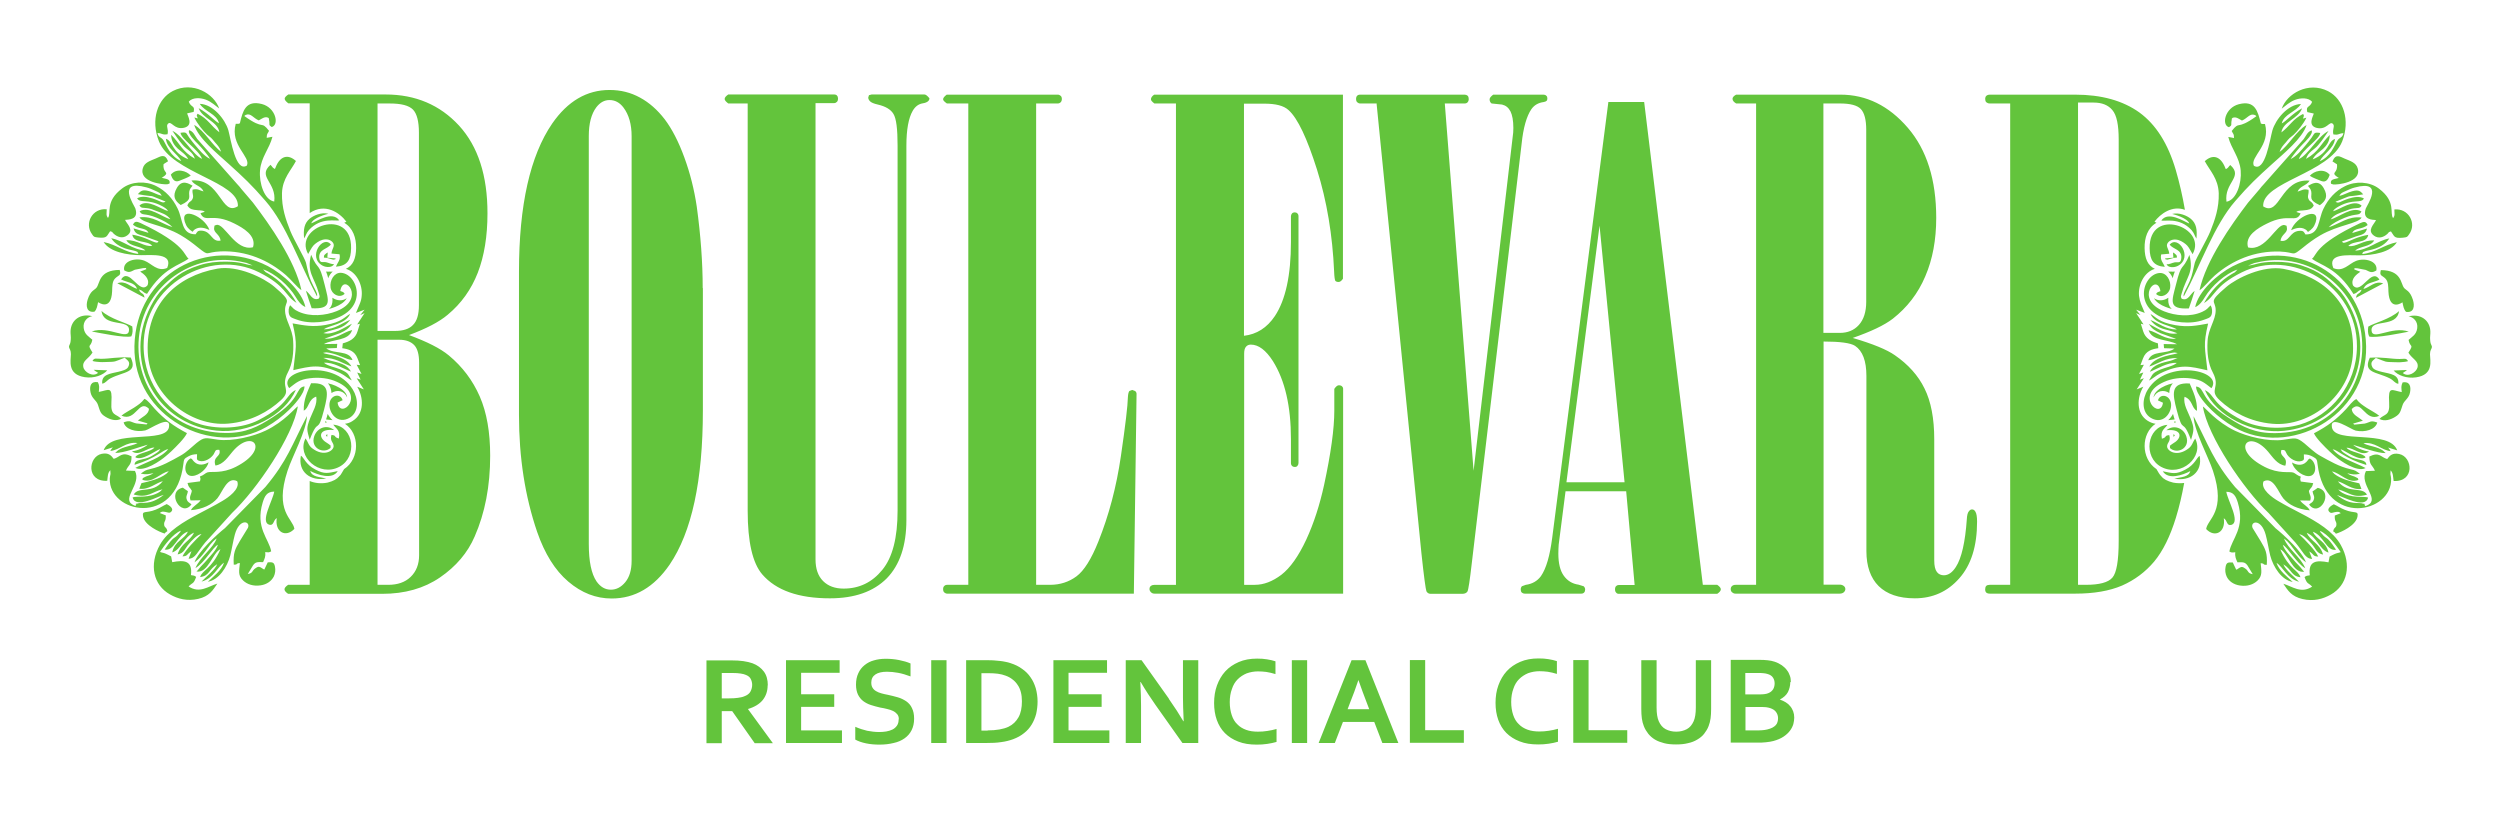 <?xml version="1.0" encoding="UTF-8"?>
<!DOCTYPE svg PUBLIC "-//W3C//DTD SVG 1.1//EN" "http://www.w3.org/Graphics/SVG/1.1/DTD/svg11.dtd">
<!-- Creator: CorelDRAW -->
<svg xmlns="http://www.w3.org/2000/svg" xml:space="preserve" width="16.933mm" height="5.637mm" version="1.1" style="shape-rendering:geometricPrecision; text-rendering:geometricPrecision; image-rendering:optimizeQuality; fill-rule:evenodd; clip-rule:evenodd"
viewBox="0 0 138.93 46.25"
 xmlns:xlink="http://www.w3.org/1999/xlink"
 xmlns:xodm="http://www.corel.com/coreldraw/odm/2003">
 <defs>
  <style type="text/css">
   <![CDATA[
    .fil0 {fill:white}
    .fil1 {fill:#63C43C;fill-rule:nonzero}
   ]]>
  </style>
 </defs>
 <g id="Camada_x0020_1">
  <rect class="fil0" x="0" y="0" width="138.93" height="46.25"/>
  <g id="_2003084994112">
   <path class="fil1" d="M97.76 38.59c0.23,0 0.4,-0.02 0.51,-0.07 0.13,-0.05 0.21,-0.13 0.27,-0.22 0.05,-0.09 0.08,-0.2 0.08,-0.32 0,-0.12 -0.03,-0.23 -0.09,-0.32 -0.06,-0.1 -0.17,-0.17 -0.32,-0.21 -0.06,-0.02 -0.13,-0.03 -0.22,-0.04 -0.08,-0.01 -0.18,-0.01 -0.31,-0.01l-0.69 0 0 1.19 0.76 0zm-0.76 0.7l0 1.3 0.55 0c0.15,0 0.27,-0 0.38,-0.01 0.1,-0.01 0.2,-0.02 0.27,-0.04 0.12,-0.03 0.21,-0.06 0.29,-0.1 0.08,-0.04 0.14,-0.09 0.19,-0.14 0.05,-0.05 0.08,-0.11 0.1,-0.18 0.02,-0.06 0.03,-0.13 0.03,-0.21 0,-0.13 -0.04,-0.24 -0.11,-0.34 -0.07,-0.1 -0.18,-0.17 -0.33,-0.22 -0.07,-0.02 -0.14,-0.04 -0.23,-0.05 -0.09,-0.01 -0.2,-0.01 -0.34,-0.01l-0.8 0zm2.49 -1.38c0,0.2 -0.05,0.38 -0.13,0.55 -0.09,0.17 -0.24,0.3 -0.44,0.41l0 0.01c0.12,0.04 0.22,0.09 0.32,0.15 0.1,0.06 0.18,0.13 0.25,0.22 0.07,0.08 0.12,0.18 0.16,0.28 0.04,0.11 0.06,0.22 0.06,0.35 0,0.11 -0.02,0.23 -0.05,0.36 -0.04,0.13 -0.1,0.25 -0.19,0.37 -0.09,0.12 -0.21,0.23 -0.36,0.33 -0.15,0.1 -0.34,0.18 -0.56,0.24 -0.06,0.01 -0.12,0.03 -0.19,0.04 -0.07,0.01 -0.14,0.02 -0.23,0.03 -0.08,0.01 -0.17,0.01 -0.27,0.02 -0.1,0 -0.21,0 -0.34,0l-1.34 0 0 -4.6 1.6 0c0.34,0 0.62,0.03 0.83,0.1 0.16,0.05 0.29,0.12 0.41,0.2 0.11,0.08 0.21,0.17 0.28,0.27 0.08,0.1 0.13,0.2 0.17,0.32 0.04,0.11 0.05,0.22 0.05,0.34zm-6.36 3.46c-0.24,0 -0.46,-0.02 -0.65,-0.07 -0.19,-0.05 -0.36,-0.11 -0.51,-0.2 -0.15,-0.09 -0.27,-0.2 -0.37,-0.32 -0.1,-0.13 -0.19,-0.27 -0.25,-0.43 -0.05,-0.13 -0.09,-0.27 -0.11,-0.43 -0.02,-0.16 -0.03,-0.33 -0.03,-0.52l0 -2.71 0.85 0 0 2.63c0,0.32 0.04,0.58 0.12,0.76 0.09,0.2 0.21,0.35 0.38,0.44 0.17,0.09 0.36,0.14 0.59,0.14 0.23,0 0.42,-0.05 0.59,-0.14 0.17,-0.09 0.29,-0.24 0.38,-0.44 0.08,-0.18 0.12,-0.44 0.12,-0.76l0 -2.63 0.85 0 0 2.71c0,0.19 -0.01,0.37 -0.03,0.52 -0.02,0.15 -0.06,0.3 -0.11,0.43 -0.06,0.16 -0.15,0.3 -0.25,0.43 -0.1,0.13 -0.23,0.23 -0.38,0.32 -0.15,0.09 -0.32,0.16 -0.52,0.2 -0.19,0.05 -0.41,0.07 -0.65,0.07zm-4.85 -4.69l0 3.9 2.15 0 0 0.7 -3 0 0 -4.6 0.85 0zm-2.72 0.62c-0.23,0 -0.44,0.04 -0.64,0.11 -0.19,0.08 -0.36,0.19 -0.5,0.33 -0.14,0.14 -0.25,0.32 -0.32,0.54 -0.08,0.21 -0.12,0.46 -0.12,0.73 0,0.27 0.04,0.51 0.11,0.72 0.07,0.21 0.17,0.38 0.31,0.51 0.13,0.14 0.3,0.24 0.49,0.31 0.19,0.07 0.41,0.1 0.65,0.1 0.17,0 0.35,-0.01 0.53,-0.04 0.18,-0.03 0.35,-0.06 0.51,-0.11l0 0.72c-0.16,0.05 -0.33,0.08 -0.52,0.11 -0.19,0.03 -0.38,0.04 -0.58,0.04 -0.39,0 -0.73,-0.05 -1.03,-0.17 -0.29,-0.11 -0.54,-0.27 -0.74,-0.47 -0.2,-0.2 -0.35,-0.45 -0.45,-0.73 -0.1,-0.28 -0.15,-0.6 -0.15,-0.94 0,-0.35 0.05,-0.68 0.16,-0.98 0.11,-0.3 0.26,-0.56 0.46,-0.78 0.2,-0.22 0.45,-0.39 0.75,-0.52 0.3,-0.13 0.64,-0.19 1.02,-0.19 0.2,0 0.38,0.01 0.55,0.04 0.17,0.03 0.33,0.06 0.47,0.11l0 0.71c-0.18,-0.06 -0.35,-0.09 -0.51,-0.12 -0.16,-0.02 -0.31,-0.03 -0.46,-0.03zm-6.36 -0.62l0 3.9 2.15 0 0 0.7 -3 0 0 -4.6 0.85 0zm-3.71 1.11c-0.16,0.48 -0.31,0.88 -0.44,1.2l-0.16 0.42 1.2 0 -0.16 -0.42c-0.13,-0.32 -0.27,-0.73 -0.44,-1.2l-0.01 0zm0.88 2.33l-1.74 0 -0.45 1.17 -0.9 0 1.83 -4.6 0.77 0 1.83 4.6 -0.89 0 -0.45 -1.17zm-4.58 1.17l0 -4.6 0.85 0 0 4.6 -0.85 0zm-1.87 -3.98c-0.23,0 -0.44,0.04 -0.64,0.11 -0.19,0.08 -0.36,0.19 -0.5,0.33 -0.14,0.14 -0.25,0.32 -0.32,0.54 -0.08,0.21 -0.12,0.46 -0.12,0.73 0,0.27 0.04,0.51 0.11,0.72 0.07,0.21 0.17,0.38 0.31,0.51 0.13,0.14 0.3,0.24 0.49,0.31 0.19,0.07 0.41,0.1 0.65,0.1 0.18,0 0.35,-0.01 0.53,-0.04 0.18,-0.03 0.35,-0.06 0.51,-0.11l0 0.72c-0.16,0.05 -0.33,0.08 -0.52,0.11 -0.19,0.03 -0.38,0.04 -0.58,0.04 -0.39,0 -0.73,-0.05 -1.03,-0.17 -0.29,-0.11 -0.54,-0.27 -0.74,-0.47 -0.2,-0.2 -0.35,-0.45 -0.45,-0.73 -0.1,-0.28 -0.15,-0.6 -0.15,-0.94 0,-0.35 0.05,-0.68 0.16,-0.98 0.11,-0.3 0.26,-0.56 0.46,-0.78 0.2,-0.22 0.45,-0.39 0.75,-0.52 0.3,-0.13 0.64,-0.19 1.02,-0.19 0.2,0 0.38,0.01 0.55,0.04 0.17,0.03 0.33,0.06 0.47,0.11l0 0.71c-0.18,-0.06 -0.35,-0.09 -0.51,-0.12 -0.16,-0.02 -0.31,-0.03 -0.46,-0.03zm-4.97 1.52c0.33,0.47 0.6,0.89 0.81,1.25l0.02 0c-0.03,-0.6 -0.04,-1.03 -0.04,-1.31l0 -2.08 0.85 0 0 4.6 -0.88 0 -1.5 -2.12c-0.26,-0.37 -0.54,-0.79 -0.82,-1.27l-0.02 0c0.03,0.56 0.04,1 0.04,1.31l0 2.08 -0.85 0 0 -4.6 0.88 0 1.52 2.14zm-5.56 1.76l2.26 0 0 0.7 -3.11 0 0 -4.6 2.98 0 0 0.7 -2.14 0 0 1.19 1.84 0 0 0.7 -1.84 0 0 1.3zm-4.51 0c0.49,0 0.88,-0.07 1.16,-0.2 0.25,-0.12 0.43,-0.3 0.56,-0.53 0.13,-0.23 0.19,-0.53 0.19,-0.89 0,-0.19 -0.02,-0.36 -0.06,-0.51 -0.04,-0.15 -0.1,-0.29 -0.18,-0.4 -0.08,-0.12 -0.17,-0.22 -0.28,-0.3 -0.11,-0.09 -0.24,-0.16 -0.38,-0.21 -0.13,-0.05 -0.28,-0.09 -0.44,-0.11 -0.16,-0.02 -0.34,-0.03 -0.54,-0.03l-0.37 0 0 3.19 0.35 0zm-1.19 0.7l0 -4.6 1.22 0c0.11,0 0.22,0 0.33,0.01 0.11,0.01 0.22,0.02 0.33,0.03 0.11,0.01 0.21,0.03 0.31,0.05 0.1,0.02 0.19,0.04 0.27,0.07 0.25,0.08 0.46,0.18 0.65,0.32 0.19,0.13 0.35,0.29 0.47,0.47 0.13,0.18 0.22,0.38 0.29,0.61 0.06,0.22 0.1,0.47 0.1,0.73 0,0.25 -0.03,0.48 -0.08,0.7 -0.06,0.22 -0.14,0.41 -0.25,0.59 -0.11,0.18 -0.25,0.34 -0.42,0.47 -0.17,0.14 -0.37,0.25 -0.61,0.34 -0.19,0.07 -0.42,0.13 -0.66,0.16 -0.25,0.04 -0.53,0.05 -0.84,0.05l-1.09 0zm-1.94 0l0 -4.6 0.85 0 0 4.6 -0.85 0zm-1.8 -1.32c0,-0.12 -0.03,-0.21 -0.09,-0.28 -0.06,-0.07 -0.13,-0.13 -0.23,-0.18 -0.1,-0.05 -0.21,-0.08 -0.33,-0.11 -0.12,-0.03 -0.25,-0.06 -0.39,-0.08 -0.18,-0.04 -0.35,-0.09 -0.51,-0.14 -0.16,-0.05 -0.31,-0.13 -0.43,-0.22 -0.12,-0.09 -0.22,-0.22 -0.29,-0.36 -0.07,-0.15 -0.11,-0.33 -0.11,-0.55 0,-0.24 0.04,-0.45 0.13,-0.64 0.08,-0.18 0.2,-0.33 0.35,-0.45 0.15,-0.12 0.32,-0.21 0.51,-0.26 0.2,-0.06 0.42,-0.09 0.66,-0.09 0.25,0 0.49,0.02 0.74,0.07 0.25,0.05 0.46,0.11 0.64,0.19l0 0.72c-0.24,-0.09 -0.47,-0.16 -0.69,-0.2 -0.22,-0.04 -0.42,-0.06 -0.62,-0.06 -0.28,0 -0.49,0.05 -0.64,0.15 -0.15,0.1 -0.23,0.25 -0.23,0.45 0,0.12 0.02,0.21 0.07,0.29 0.05,0.08 0.11,0.14 0.2,0.19 0.08,0.05 0.18,0.09 0.29,0.12 0.11,0.03 0.23,0.06 0.35,0.08 0.19,0.04 0.38,0.09 0.56,0.14 0.18,0.05 0.33,0.13 0.47,0.22 0.14,0.1 0.25,0.22 0.32,0.38 0.08,0.16 0.12,0.35 0.12,0.59 0,0.25 -0.05,0.46 -0.14,0.64 -0.09,0.18 -0.22,0.33 -0.39,0.45 -0.17,0.12 -0.37,0.21 -0.61,0.26 -0.24,0.06 -0.5,0.09 -0.79,0.09 -0.25,0 -0.5,-0.02 -0.74,-0.07 -0.24,-0.05 -0.44,-0.12 -0.6,-0.21l0 -0.71c0.23,0.1 0.45,0.17 0.66,0.22 0.21,0.04 0.44,0.07 0.67,0.07 0.13,0 0.26,-0.01 0.39,-0.03 0.13,-0.02 0.24,-0.06 0.35,-0.11 0.1,-0.05 0.18,-0.12 0.25,-0.22 0.06,-0.09 0.09,-0.2 0.09,-0.34zm-5.42 0.62l2.26 0 0 0.7 -3.11 0 0 -4.6 2.98 0 0 0.7 -2.14 0 0 1.19 1.84 0 0 0.7 -1.84 0 0 1.3zm-4.01 -1.78c0.19,0 0.36,-0.01 0.49,-0.03 0.13,-0.02 0.25,-0.04 0.34,-0.08 0.17,-0.06 0.29,-0.15 0.35,-0.26 0.06,-0.11 0.1,-0.24 0.1,-0.38 0,-0.12 -0.03,-0.23 -0.08,-0.33 -0.05,-0.1 -0.14,-0.17 -0.26,-0.22 -0.08,-0.04 -0.18,-0.06 -0.3,-0.08 -0.12,-0.02 -0.27,-0.03 -0.45,-0.03l-0.6 0 0 1.41 0.42 0zm2.14 -0.73c0,0.32 -0.09,0.59 -0.27,0.82 -0.18,0.22 -0.45,0.39 -0.82,0.5l0 0.01 1.38 1.89 -1.01 0 -1.25 -1.78 -0.58 0 0 1.78 -0.85 0 0 -4.6 1.4 0c0.23,0 0.45,0.01 0.65,0.04 0.2,0.03 0.37,0.07 0.51,0.12 0.27,0.1 0.48,0.26 0.63,0.46 0.15,0.2 0.22,0.46 0.22,0.77z"/>
   <path class="fil1" d="M115.48 32.5l0.43 0c0.75,0 1.25,-0.13 1.48,-0.4 0.23,-0.26 0.35,-0.94 0.35,-2.04l0 -22.31c0,-0.8 -0.11,-1.35 -0.35,-1.63 -0.23,-0.28 -0.58,-0.42 -1.04,-0.42l-0.87 0 0 26.79zm-3.77 0l0 -26.75 -1.14 0c-0.08,0 -0.14,-0.03 -0.19,-0.07 -0.04,-0.04 -0.06,-0.11 -0.06,-0.19 0,-0.06 0.02,-0.12 0.06,-0.16 0.04,-0.04 0.11,-0.07 0.2,-0.07l4.75 0c1.45,0 2.64,0.33 3.56,0.99 0.92,0.67 1.59,1.73 2.02,3.19 0.21,0.72 0.38,1.46 0.51,2.22 -0.71,-0.26 -1.36,0.22 -1.69,0.66l0.11 0.06c-0.5,0.29 -0.67,0.84 -0.66,1.41 0.01,0.56 0.16,0.96 0.57,1.15 -0.6,0.18 -0.94,0.9 -0.88,1.5 0.02,0.16 0.06,0.32 0.11,0.45l-0 -0 0.21 0.5 -0.48 -0.18 0.24 0.3 -0.24 -0.11 0.41 0.63 -0.15 -0.04 0.13 0.42c0.13,0.41 0.46,0.57 0.82,0.67l0.02 0.27c-0.34,0.05 -0.69,0.14 -0.85,0.57l-0.14 0.37 0.19 -0.02 -0.27 0.51 0.24 -0.08 -0.19 0.4 0.22 -0.08 -0.4 0.62 0.37 -0.15c-0.36,0.6 -0.41,1.49 0.25,1.9 0.15,0.09 0.29,0.14 0.43,0.16 -0.81,0.54 -0.83,1.93 0.05,2.52l0.13 0.22c0.04,0.07 0.1,0.14 0.15,0.19 0.11,0.14 0.32,0.26 0.65,0.34 0.21,0.04 0.42,0.04 0.61,0.02 -0.12,0.67 -0.27,1.31 -0.46,1.93 -0.32,1.04 -0.72,1.85 -1.21,2.44 -0.49,0.58 -1.08,1.02 -1.78,1.33 -0.7,0.3 -1.57,0.45 -2.6,0.45l-4.75 0c-0.09,0 -0.15,-0.02 -0.2,-0.06 -0.04,-0.04 -0.06,-0.1 -0.06,-0.18 0,-0.08 0.02,-0.15 0.06,-0.19 0.04,-0.04 0.11,-0.06 0.19,-0.06l1.14 0zm-10.38 -26.75l0 12.75 0.91 0c0.43,0 0.79,-0.14 1.06,-0.44 0.27,-0.3 0.41,-0.73 0.41,-1.29l0 -9.56c0,-0.55 -0.1,-0.94 -0.3,-1.15 -0.2,-0.21 -0.59,-0.31 -1.17,-0.31l-0.91 0zm-3.77 0l-1.08 0c-0.13,-0.08 -0.2,-0.16 -0.2,-0.26 0,-0.08 0.07,-0.16 0.2,-0.23l5.8 0c1.43,0 2.68,0.61 3.74,1.84 1.06,1.23 1.58,2.9 1.58,5.01 0,1.22 -0.2,2.3 -0.61,3.25 -0.4,0.95 -1.01,1.73 -1.8,2.35 -0.48,0.37 -1.23,0.72 -2.23,1.07 1.12,0.33 1.9,0.65 2.34,0.96 0.74,0.51 1.3,1.13 1.65,1.85 0.36,0.72 0.54,1.67 0.54,2.82l0 6.73c0,0.31 0.05,0.52 0.15,0.65 0.09,0.12 0.23,0.18 0.38,0.18 0.25,0 0.47,-0.15 0.67,-0.46 0.32,-0.49 0.52,-1.38 0.61,-2.65 0.01,-0.22 0.05,-0.37 0.11,-0.44 0.06,-0.08 0.11,-0.11 0.18,-0.11 0.08,0 0.14,0.04 0.19,0.13 0.06,0.1 0.09,0.28 0.09,0.55 0,1.36 -0.33,2.41 -0.99,3.15 -0.65,0.74 -1.48,1.11 -2.47,1.11 -0.89,0 -1.55,-0.23 -2.01,-0.68 -0.45,-0.45 -0.68,-1.1 -0.68,-1.94l0 -9.74c0,-0.83 -0.21,-1.39 -0.63,-1.67 -0.25,-0.16 -0.83,-0.24 -1.75,-0.24l0 13.51 0.9 0c0.09,0 0.17,0.03 0.23,0.08 0.06,0.05 0.08,0.11 0.08,0.17 0,0.06 -0.03,0.12 -0.08,0.17 -0.06,0.05 -0.13,0.08 -0.23,0.08l-5.8 0c-0.08,0 -0.13,-0.03 -0.18,-0.07 -0.05,-0.04 -0.08,-0.1 -0.08,-0.18 0,-0.08 0.03,-0.14 0.08,-0.18 0.05,-0.04 0.11,-0.06 0.2,-0.06l1.13 0 0 -26.75zm-8.67 6.79l-1.84 14.26 3.23 0 -1.39 -14.26zm0.47 -6.87l2.01 0 3.26 26.83 0.8 0c0.13,0.09 0.2,0.17 0.2,0.25 0,0.08 -0.07,0.16 -0.2,0.25l-5.48 0c-0.06,0 -0.11,-0.03 -0.14,-0.07 -0.04,-0.04 -0.06,-0.1 -0.06,-0.18 0,-0.08 0.02,-0.14 0.06,-0.18 0.04,-0.04 0.09,-0.06 0.14,-0.06l0.89 0 -0.47 -5.21 -3.37 0 -0.38 2.96c-0.01,0.16 -0.02,0.33 -0.02,0.5 0,0.54 0.1,0.95 0.3,1.23 0.2,0.28 0.47,0.45 0.82,0.5l0.29 0.09c0.05,0.05 0.08,0.11 0.08,0.18 0,0.07 -0.02,0.13 -0.06,0.17 -0.04,0.04 -0.09,0.06 -0.16,0.06l-3.14 0c-0.06,0 -0.11,-0.02 -0.16,-0.06 -0.04,-0.04 -0.06,-0.1 -0.06,-0.17 0,-0.08 0.02,-0.13 0.06,-0.18l0.22 -0.08c0.36,-0.05 0.64,-0.21 0.84,-0.48 0.3,-0.43 0.5,-1.14 0.63,-2.14l3.12 -24.21zm-12.84 0.08l-0.94 0c-0.06,0 -0.11,-0.03 -0.16,-0.07 -0.04,-0.04 -0.06,-0.1 -0.06,-0.18 0,-0.08 0.02,-0.14 0.06,-0.18 0.04,-0.04 0.09,-0.06 0.16,-0.06l5.82 0c0.06,0 0.11,0.02 0.16,0.06 0.04,0.04 0.06,0.11 0.06,0.18 0,0.08 -0.02,0.13 -0.06,0.18 -0.03,0.04 -0.09,0.07 -0.16,0.07l-1.11 0 1.6 20.41 2.17 -18.53c0.03,-0.18 0.04,-0.35 0.04,-0.52 0,-0.41 -0.06,-0.72 -0.16,-0.92 -0.11,-0.21 -0.26,-0.33 -0.47,-0.38l-0.58 -0.06c-0.07,-0.05 -0.11,-0.13 -0.11,-0.23 0,-0.08 0.07,-0.16 0.2,-0.26l2.8 0c0.06,0 0.11,0.02 0.15,0.06 0.04,0.03 0.06,0.08 0.06,0.14 0,0.06 -0.01,0.11 -0.04,0.14 -0.03,0.03 -0.09,0.06 -0.16,0.07 -0.3,0.04 -0.53,0.17 -0.69,0.4 -0.26,0.38 -0.45,1.03 -0.54,1.92l-2.77 23.31c-0.11,0.96 -0.19,1.48 -0.24,1.57 -0.05,0.08 -0.15,0.13 -0.28,0.13l-1.77 0c-0.1,0 -0.18,-0.05 -0.23,-0.14 -0.04,-0.1 -0.14,-0.81 -0.28,-2.13l-2.49 -24.97zm-11.16 0l-1.21 0c-0.13,-0.1 -0.19,-0.17 -0.19,-0.23 0,-0.09 0.06,-0.18 0.18,-0.26l10.49 0 0 10.23c-0.08,0.12 -0.16,0.18 -0.24,0.18 -0.08,0 -0.14,-0.02 -0.18,-0.06 -0.03,-0.04 -0.06,-0.22 -0.07,-0.52 -0.09,-2.02 -0.4,-3.91 -0.95,-5.66 -0.55,-1.74 -1.07,-2.85 -1.58,-3.31 -0.27,-0.25 -0.72,-0.36 -1.35,-0.36l-1.13 0 0 12.9c0.7,-0.08 1.28,-0.44 1.72,-1.1 0.59,-0.89 0.89,-2.26 0.89,-4.11l0 -1.43c0,-0.06 0.02,-0.11 0.06,-0.16 0.04,-0.04 0.09,-0.06 0.15,-0.06 0.06,0 0.11,0.02 0.15,0.06 0.04,0.04 0.06,0.09 0.06,0.16l0 13.71c0,0.06 -0.02,0.11 -0.06,0.16 -0.03,0.04 -0.08,0.06 -0.15,0.06 -0.06,0 -0.11,-0.02 -0.15,-0.06 -0.04,-0.04 -0.06,-0.09 -0.06,-0.16l0 -1.33c0,-1.82 -0.33,-3.26 -1,-4.33 -0.39,-0.61 -0.8,-0.92 -1.23,-0.92 -0.11,0 -0.2,0.04 -0.26,0.11 -0.08,0.08 -0.11,0.22 -0.11,0.4l0 12.84 0.59 0c0.5,0 0.99,-0.19 1.48,-0.56 0.49,-0.38 0.95,-1.03 1.38,-1.95 0.43,-0.93 0.75,-1.94 0.99,-3.03 0.38,-1.76 0.57,-3.14 0.57,-4.14l0 -1.21c0.09,-0.13 0.17,-0.2 0.25,-0.2 0.08,0 0.14,0.02 0.18,0.06 0.04,0.04 0.06,0.08 0.06,0.14l0 11.38 -10.48 0c-0.09,0 -0.15,-0.03 -0.2,-0.08 -0.05,-0.05 -0.08,-0.11 -0.08,-0.17 0,-0.08 0.02,-0.14 0.08,-0.18 0.05,-0.04 0.12,-0.06 0.2,-0.06l1.19 0 0 -26.75zm-11.55 0l-1.19 0c-0.14,-0.1 -0.21,-0.17 -0.21,-0.23 0,-0.08 0.07,-0.16 0.2,-0.26l6.18 0c0.06,0 0.11,0.03 0.16,0.07 0.04,0.04 0.06,0.1 0.06,0.16 0,0.08 -0.02,0.14 -0.06,0.19 -0.04,0.04 -0.1,0.07 -0.16,0.07l-1.21 0 0 26.75 0.78 0c0.55,0 1.04,-0.16 1.46,-0.47 0.42,-0.31 0.83,-0.96 1.22,-1.94 0.58,-1.45 1,-3.02 1.25,-4.74 0.25,-1.71 0.38,-2.81 0.39,-3.29 0.01,-0.17 0.04,-0.28 0.08,-0.33l0.16 -0.06 0.16 0.06c0.06,0.05 0.08,0.1 0.08,0.16l-0.15 11.1 -10.38 0c-0.06,0 -0.11,-0.03 -0.16,-0.07 -0.04,-0.04 -0.06,-0.1 -0.06,-0.18 0,-0.08 0.02,-0.14 0.07,-0.18 0.04,-0.04 0.09,-0.06 0.16,-0.06l1.17 0 0 -26.75zm-12.26 0l-1.08 0c-0.13,-0.1 -0.2,-0.18 -0.2,-0.25 0,-0.08 0.07,-0.16 0.2,-0.25l5.9 0c0.06,0 0.11,0.02 0.14,0.06 0.04,0.04 0.06,0.1 0.06,0.16 0,0.09 -0.02,0.15 -0.06,0.19 -0.04,0.04 -0.09,0.07 -0.15,0.07l-1.04 0 0 25.36c0,0.52 0.14,0.92 0.42,1.2 0.28,0.28 0.66,0.42 1.14,0.42 0.87,0 1.59,-0.35 2.15,-1.04 0.57,-0.69 0.85,-1.79 0.85,-3.29l0 -20.29c0,-0.92 -0.07,-1.5 -0.23,-1.76 -0.15,-0.25 -0.44,-0.42 -0.87,-0.52 -0.22,-0.05 -0.36,-0.11 -0.43,-0.18 -0.07,-0.07 -0.1,-0.14 -0.1,-0.21l0.04 -0.13 0.15 -0.04 2.93 0c0.08,0 0.16,0.07 0.28,0.21 0,0.06 -0.02,0.12 -0.08,0.17 -0.06,0.05 -0.15,0.09 -0.28,0.11 -0.25,0.04 -0.43,0.18 -0.57,0.42 -0.23,0.4 -0.35,1.04 -0.35,1.94l0 20.8c0,1.42 -0.37,2.5 -1.09,3.24 -0.74,0.74 -1.79,1.11 -3.16,1.11 -1.74,0 -2.99,-0.44 -3.76,-1.33 -0.54,-0.63 -0.81,-1.81 -0.81,-3.53l0 -22.65zm-8.83 24.48c0,0.96 0.14,1.65 0.43,2.08 0.22,0.31 0.48,0.46 0.8,0.46 0.3,0 0.57,-0.14 0.8,-0.42 0.23,-0.28 0.35,-0.67 0.35,-1.19l0 -23.59c0,-0.66 -0.15,-1.19 -0.45,-1.59 -0.21,-0.28 -0.47,-0.42 -0.78,-0.42 -0.28,0 -0.52,0.13 -0.73,0.4 -0.28,0.37 -0.42,0.91 -0.42,1.6l0 22.66zm6.34 -14.22l0 6.79c0,3.92 -0.62,6.77 -1.85,8.58 -0.86,1.25 -1.93,1.88 -3.22,1.88 -0.87,0 -1.67,-0.31 -2.41,-0.94 -0.74,-0.63 -1.31,-1.55 -1.73,-2.76 -0.67,-1.96 -1.01,-4.12 -1.01,-6.5l0 -7.96c0,-3.7 0.62,-6.45 1.85,-8.24 0.86,-1.24 1.92,-1.86 3.18,-1.86 0.62,0 1.18,0.14 1.69,0.42 0.52,0.28 0.97,0.68 1.38,1.21 0.4,0.53 0.77,1.24 1.09,2.12 0.32,0.87 0.55,1.79 0.69,2.73 0.22,1.61 0.33,3.12 0.33,4.53zm-18.08 2.87l0 13.62 0.59 0c0.52,0 0.94,-0.14 1.25,-0.44 0.31,-0.3 0.47,-0.7 0.47,-1.2l0 -10.71c0,-0.45 -0.09,-0.78 -0.27,-0.97 -0.18,-0.19 -0.46,-0.3 -0.84,-0.3l-1.19 0zm0 -13.13l0 12.64 0.98 0c0.45,0 0.78,-0.11 0.99,-0.33 0.22,-0.22 0.33,-0.58 0.33,-1.1l0 -9.59c0,-0.62 -0.11,-1.05 -0.33,-1.28 -0.23,-0.23 -0.65,-0.34 -1.3,-0.34l-0.67 0zm99.78 17.25c-0.07,0.13 -0.16,0.25 -0.27,0.35l0.36 -0.04c-0.04,-0.1 -0.06,-0.21 -0.09,-0.31zm-0.01 -1.7c-0.15,0.03 -0.29,0.08 -0.43,0.14 -0.25,0.11 -0.63,0.34 -0.64,0.65 0.16,-0.39 0.57,-0.45 0.87,-0.25 0.01,-0.16 0.04,-0.32 0.13,-0.45 0.02,-0.03 0.05,-0.06 0.07,-0.09zm-0.26 -4.75c-0.23,0.16 -0.54,0.2 -0.79,0.02 0.12,0.23 0.4,0.39 0.63,0.48 0.11,0.05 0.23,0.08 0.36,0.12 -0.04,-0.04 -0.08,-0.08 -0.11,-0.13 -0.08,-0.14 -0.1,-0.31 -0.08,-0.49zm0.32 6.93c0.03,0 0.07,0 0.1,0 -0.01,-0.03 -0.03,-0.06 -0.04,-0.09l-0.06 0.09zm-0.04 0.66c0.01,0.05 0.02,0.1 0.02,0.14 0.03,-0.03 0.06,-0.07 0.07,-0.1 -0.02,-0.02 -0.05,-0.03 -0.09,-0.04zm-0.01 -10.11c0,0.01 0,0.03 0,0.04l0.02 0.25 -0.46 0.04c0,0.02 0.01,0.04 0.02,0.05l0.11 0.02c0.03,0 0.3,-0.09 0.36,-0.1 0.06,-0.01 0.11,-0.01 0.16,-0.01 0,-0 0,-0.01 0,-0.01 0.01,-0.06 0,-0.12 -0.05,-0.16 -0.05,-0.05 -0.1,-0.09 -0.16,-0.12zm-0.15 1.05l0.01 0.02 -0.13 -0.01c0.11,0.1 0.2,0.22 0.25,0.37 0.03,-0.12 0.07,-0.25 0.12,-0.37 -0.08,0.01 -0.16,0.01 -0.24,0zm-102.4 7.92c0.07,0.13 0.16,0.25 0.27,0.35l-0.36 -0.04c0.04,-0.1 0.06,-0.21 0.09,-0.31zm0.01 -1.7c0.15,0.03 0.29,0.08 0.43,0.14 0.25,0.11 0.63,0.34 0.64,0.65 -0.16,-0.39 -0.57,-0.45 -0.87,-0.25 -0.01,-0.16 -0.05,-0.32 -0.13,-0.45 -0.02,-0.03 -0.05,-0.06 -0.07,-0.09zm0.26 -4.75c0.23,0.16 0.54,0.2 0.79,0.02 -0.12,0.23 -0.4,0.39 -0.63,0.48 -0.11,0.05 -0.23,0.08 -0.36,0.12 0.04,-0.04 0.08,-0.08 0.11,-0.13 0.08,-0.14 0.1,-0.31 0.08,-0.49zm-0.32 6.93c-0.03,0 -0.07,0 -0.1,0 0.01,-0.03 0.03,-0.06 0.04,-0.09l0.06 0.09zm0.04 0.66c-0.01,0.05 -0.02,0.1 -0.02,0.14 -0.03,-0.03 -0.06,-0.07 -0.07,-0.1 0.02,-0.02 0.05,-0.03 0.09,-0.04zm0.01 -10.11c-0,0.01 -0,0.03 -0,0.04l-0.02 0.25 0.46 0.04c-0,0.02 -0.01,0.04 -0.02,0.05l-0.11 0.02c-0.03,0 -0.3,-0.09 -0.36,-0.1 -0.06,-0.01 -0.11,-0.01 -0.16,-0.01 0,-0 -0,-0.01 -0,-0.01 -0,-0.06 0,-0.12 0.05,-0.16 0.05,-0.05 0.1,-0.09 0.16,-0.12zm0.15 1.05l-0.01 0.02 0.14 -0.01c-0.11,0.1 -0.2,0.22 -0.25,0.37 -0.03,-0.12 -0.07,-0.25 -0.12,-0.37 0.08,0.01 0.16,0.01 0.24,0zm-1.15 17.42l0 -5.77c0.28,0.12 0.63,0.16 0.99,0.09 0.32,-0.08 0.53,-0.2 0.64,-0.34 0.06,-0.05 0.11,-0.11 0.15,-0.19l0.13 -0.22c0.89,-0.59 0.87,-1.98 0.05,-2.52 0.14,-0.02 0.29,-0.06 0.43,-0.16 0.66,-0.41 0.61,-1.3 0.25,-1.9l0.37 0.15 -0.4 -0.62 0.22 0.08 -0.19 -0.4 0.24 0.08 -0.27 -0.51 0.19 0.02 -0.14 -0.37c-0.16,-0.43 -0.51,-0.52 -0.85,-0.57l0.03 -0.27c0.37,-0.1 0.7,-0.26 0.82,-0.67l0.13 -0.42 -0.15 0.04 0.41 -0.63 -0.24 0.11 0.24 -0.3 -0.48 0.18 0.21 -0.5 -0 0c0.06,-0.14 0.1,-0.29 0.11,-0.45 0.06,-0.6 -0.28,-1.33 -0.88,-1.5 0.41,-0.19 0.56,-0.59 0.57,-1.15 0.01,-0.56 -0.17,-1.12 -0.66,-1.41l0.12 -0.06c-0.38,-0.51 -1.19,-1.06 -2.04,-0.48l0 -6.1 -1.19 0c-0.13,-0.1 -0.2,-0.18 -0.2,-0.26 0,-0.06 0.07,-0.14 0.2,-0.23l5.41 0c1.66,0 3.02,0.58 4.08,1.73 1.06,1.16 1.58,2.78 1.58,4.87 0,1.28 -0.18,2.38 -0.54,3.31 -0.36,0.92 -0.91,1.7 -1.67,2.33 -0.47,0.4 -1.19,0.77 -2.15,1.13 1,0.37 1.74,0.74 2.21,1.13 0.76,0.63 1.33,1.39 1.72,2.28 0.39,0.89 0.58,1.99 0.58,3.3 0,1.69 -0.29,3.18 -0.86,4.48 -0.39,0.91 -1.04,1.67 -1.93,2.28 -0.89,0.61 -1.96,0.91 -3.21,0.91l-5.23 0c-0.13,-0.09 -0.2,-0.17 -0.2,-0.25 0,-0.08 0.07,-0.16 0.2,-0.25l1.19 0zm-0.92 -13.56c-0.04,-0.7 -0.45,-1.15 -0.45,-1.71 0,-0.58 0.48,-0.38 -0.6,-1.3 -0.59,-0.5 -2.04,-1.2 -3.16,-1 -2.29,0.41 -3.98,2 -3.87,4.65 0.1,2.37 2.37,4.15 4.48,3.96 1.27,-0.11 2.25,-0.68 2.92,-1.3 0.65,-0.6 -0.07,-0.68 0.39,-1.55 0.26,-0.48 0.33,-1.11 0.29,-1.75zm-8.46 7.38c0.31,0.07 0.41,0.03 0.7,-0.03 -0.22,0.16 -0.38,0.15 -0.5,0.23 -0.12,0.07 -0.08,0.01 -0.12,0.14 0.56,0.23 1.01,-0.4 1.47,-0.47l-0.14 0.14c-0.38,0.29 -0.93,0.42 -1.38,0.52l-0.12 0.31c0.52,0.08 0.95,-0.34 1.31,-0.42 -0.6,0.73 -1.33,0.26 -1.62,0.74 0.8,0.22 0.99,-0.14 1.6,-0.29l-0.14 0.13c-0.56,0.39 -1.31,0.23 -1.52,0.32 0.15,0.67 1.47,-0.09 1.73,-0.14 -0.8,0.63 -1.18,0.36 -1.49,0.49 -0.29,0.12 0.18,-0.13 -0.06,0.05 -0.01,0.01 0.06,0.14 -0.17,0.01 -0.65,-0.35 0.5,-1.15 0.12,-1.88l-0.5 -0.02c0.14,-0.33 0.31,-0.29 0.31,-0.79 -0.56,-0.28 -0.63,0.04 -0.99,0.14 -0.14,-0.18 -0.28,-0.36 -0.67,-0.28 -0.76,0.16 -0.87,1.56 0.31,1.5 0.03,-0.25 0.02,-0.44 0.17,-0.59l0.01 0.21c-0.02,0.11 -0.03,0.14 -0.04,0.25 -0.07,1.92 3.67,2.73 4.09,-0.81 0.03,-0.27 0.05,-0.29 0.26,-0.41 0.17,-0.09 0.27,-0.12 0.5,-0.13 0.01,0.22 -0.07,0.31 0.12,0.37 0.28,0.09 0.64,-0.12 0.8,-0.36 0.11,-0.17 0.06,-0.28 0.32,-0.25 0.12,0.41 -0.39,0.33 -0.22,0.87 0.45,-0.06 0.71,-0.49 0.95,-0.77 1.11,-1.32 2.12,-0.14 0.19,0.84 -0.79,0.4 -1.35,0.24 -1.58,0.31 -0.13,0.04 -0.19,0.15 -0.42,0.23 0.03,0.16 0.05,0.07 0.01,0.23 -0,0.01 -0.01,0.03 -0.01,0.04l-0.69 0.09c0.07,0.29 0.12,0.21 0.24,0.43 -0.03,0.22 -0.16,0.32 -0.07,0.54l0.56 -0.01c-0.16,0.23 -0.42,0.31 -0.54,0.55 0.66,-0.05 1.17,-0.31 1.47,-0.66 0.28,-0.34 0.55,-1.24 1.1,-0.95 0.19,0.44 -0.52,0.92 -0.81,1.09 -0.42,0.25 -0.87,0.48 -1.29,0.7 -0.88,0.46 -1.77,0.99 -2.19,1.74 -0.63,1.12 -0.36,2.25 0.55,2.76 0.44,0.25 0.96,0.39 1.57,0.25 0.62,-0.14 0.82,-0.48 1.07,-0.85 -0.51,0.15 -0.98,0.57 -1.6,0.16 0.22,-0.24 0.27,-0.1 0.42,-0.53 -0.11,-0.09 -0.13,-0.07 -0.29,-0.1 0.1,-0.81 -0.37,-0.85 -1.04,-0.72l-0.06 -0.32c-0.12,-0.06 -0.2,-0.11 -0.3,-0.15 -0.13,-0.06 -0.21,-0.05 -0.32,-0.1 0.25,-0.37 0.72,-1.01 1.16,-1.18 -0.07,0.15 -0.01,0.04 -0.1,0.15 -0.3,0.38 -0.24,0.05 -0.8,0.9 0.54,0.1 0.68,-0.79 1.29,-1 -0.18,0.43 -0.74,0.52 -0.87,1.16 0.5,-0.16 0.63,-0.86 1.21,-1.1 -0.21,0.47 -0.73,0.59 -0.91,1.21 0.37,-0.07 0.4,-0.33 0.64,-0.6 0.12,-0.14 0.45,-0.52 0.69,-0.53 -0.29,0.27 -0.91,0.9 -1.06,1.24 0.31,-0.02 0.19,-0.09 0.5,-0.29l-0.16 0.42c0.38,-0.01 0.49,-0.38 0.92,-0.9l1.5 -1.65c1.37,-1.3 3.39,-4.27 3.65,-5.92 -0.15,0.08 -0.74,0.85 -1.79,1.35 -0.65,0.31 -1.83,0.62 -2.68,0.5 -0.66,-0.09 -0.71,-0.17 -1.16,0.19 -0.27,0.22 -0.56,0.52 -0.89,0.7 -0.5,0.28 -1.07,0.61 -1.66,0.74 -0.34,0.08 -0.29,0.09 -0.51,0.23zm2.68 -19.09c-0.11,0.19 0.34,0.62 0.49,0.77 0.16,0.16 0.59,0.65 0.67,0.83 -0.34,-0.17 -0.58,-0.48 -0.83,-0.77 -0.1,-0.12 -0.24,-0.29 -0.33,-0.42 -0.18,-0.24 -0.11,-0.32 -0.48,-0.26 0.04,0.36 1,0.92 1.2,1.45 -0.52,-0.22 -1.07,-1.29 -1.65,-1.56 0.19,0.29 0.36,0.53 0.57,0.78 0.24,0.29 0.55,0.36 0.68,0.77 -0.72,-0.4 -0.84,-0.87 -1.32,-1.33 -0,0.37 0.2,0.61 0.37,0.77 0.18,0.16 0.47,0.34 0.58,0.59 -0.94,-0.38 -0.82,-0.99 -1.24,-1.14 0.05,0.54 0.64,0.82 0.85,1.24 -0.6,-0.25 -0.8,-0.84 -0.98,-1.14 -0.14,-0.22 -0.28,-0.14 -0.34,-0.42 0.29,0.02 0.25,0.12 0.56,0.07 0.07,-0.29 -0.1,-0.45 0.02,-0.58 0.2,-0.2 0.33,0.35 0.9,0.22 0.54,-0.13 0.19,-0.67 0.17,-0.8l0.36 -0.08c0.09,-0.38 -0.14,-0.22 -0.27,-0.57 0.2,-0.24 0.63,-0.23 0.95,-0.11 0.32,0.12 0.53,0.34 0.74,0.49 -0.28,-0.82 -1.47,-1.54 -2.58,-0.97 -0.85,0.44 -1.24,1.61 -0.77,2.79 0.71,1.78 4.47,2.25 4.39,3.61 -0.94,0.6 -0.95,-1.57 -2.58,-1.43 0.17,0.29 0.53,0.28 0.67,0.61 -0.26,-0.07 -0.31,-0.17 -0.61,-0.1 -0.03,0.25 0.09,0.35 -0.01,0.53 -0.08,0.16 -0.18,0.1 -0.28,0.35 0.1,0.14 0.15,0.2 0.38,0.24 0.39,0.06 0.44,0 0.59,0.11l-0.24 0.08c0.26,0.58 0.63,-0.06 1.88,0.57 0.48,0.24 1.24,0.67 1.04,1.32 -0.98,0.25 -1.59,-1.35 -2.03,-1.24 -0.1,0.05 -0.11,-0.03 -0.13,0.17 -0.04,0.27 0.31,0.34 0.36,0.7 -0.51,0.1 -0.49,-0.5 -1.03,-0.55 -0.26,-0.02 -0.26,0.06 -0.36,0.2 -0.81,0.01 -0.69,-0.8 -1,-1.43 -0.27,-0.56 -0.67,-0.99 -1.19,-1.25 -0.59,-0.3 -1.38,-0.26 -1.89,0.13 -0.98,0.74 -0.58,1.37 -0.79,1.64 -0.12,-0.15 -0.07,-0.26 -0.07,-0.48 -0.79,-0.08 -1.26,0.78 -0.82,1.38 0.11,0.16 0.1,0.16 0.35,0.19 0.51,0.05 0.46,-0.08 0.66,-0.35 0.2,0.07 0.05,-0 0.2,0.14 0.21,0.19 0.49,0.28 0.74,0.1 0.43,-0.3 -0.02,-0.65 -0.11,-0.87 0.19,-0.02 0.78,0 0.57,-0.64 -0.05,-0.15 -1.08,-1.63 0.61,-1.17 0.16,0.04 0.32,0.11 0.47,0.18 0.26,0.12 0.29,0.11 0.39,0.29 -0.26,-0.06 -0.46,-0.19 -0.71,-0.26 -0.37,-0.1 -0.46,-0.01 -0.62,0.17 1.2,0.22 0.33,-0.07 1.54,0.41 -0.17,0.13 -0.25,-0.02 -0.72,-0.17 -0.29,-0.09 -0.61,-0.15 -0.86,-0.01 0.17,0.3 0.58,0 1.38,0.43 0.06,0.03 0.12,0.07 0.18,0.11 0.12,0.1 0.08,0.05 0.16,0.17 -0.38,-0.09 -1.16,-0.71 -1.59,-0.31 0.11,0.17 0.18,0.11 0.43,0.15 0.17,0.02 0.3,0.07 0.47,0.14 0.32,0.12 0.62,0.2 0.82,0.47 -0.45,-0.1 -1.18,-0.75 -1.71,-0.44 0.14,0.28 0.25,0.07 0.95,0.36 0.35,0.15 0.66,0.3 0.87,0.52 -0.59,-0.18 -1.08,-0.64 -1.83,-0.54 0.19,0.34 1.28,0.4 2.29,0.99 0.36,0.21 0.68,0.45 0.96,0.68 0.67,0.53 0.35,0.26 1.27,0.22 1.42,-0.05 2.66,0.49 3.62,1.32 0.25,0.21 0.67,0.73 0.86,0.83 -0.36,-1.65 -1.74,-3.61 -2.7,-4.87l-0.64 -0.75c-0.1,-0.12 -0.1,-0.14 -0.23,-0.27l-2.22 -2.51c-0.14,-0.19 -0.21,-0.42 -0.46,-0.49zm0.29 24.03c0.3,-0.23 0.36,-0.31 0.62,-0.64 0.23,-0.29 0.3,-0.46 0.62,-0.7 -0.2,0.56 -0.91,1.01 -1.18,1.65 0.5,-0.29 0.98,-1.18 1.25,-1.3 -0.1,0.31 -0.38,0.58 -0.57,0.8 -0.11,0.13 -0.19,0.22 -0.31,0.34 -0.13,0.13 -0.21,0.26 -0.31,0.35 0.65,0.11 0.9,-1.06 1.33,-1.24 -0.5,1.13 -1.01,1.15 -1.13,1.55 0.53,-0.07 0.46,-0.42 0.95,-0.72 -0.1,0.3 -0.65,0.73 -0.87,0.97 0.66,-0.17 0.89,-0.83 1.25,-1.05 -0.15,0.45 -0.6,0.77 -0.9,1.06 0.61,-0.1 1.08,-0.82 1.25,-1.47 0.09,-0.37 0.15,-0.78 0.25,-1.15 0.25,-0.92 0.88,-0.76 0.73,-0.38l-0.46 0.75c-0.26,0.44 -0.37,0.65 -0.33,1.3 0.27,-0 0.07,-0.07 0.34,-0.09 -0.04,0.43 -0.12,0.69 0.18,0.97 0.22,0.21 0.56,0.33 0.97,0.27 0.35,-0.05 0.61,-0.24 0.74,-0.5 0.07,-0.15 0.1,-0.35 0.06,-0.54 -0.05,-0.26 -0.15,-0.25 -0.4,-0.24l-0.19 0.4c-0.12,-0.05 -0.01,-0 -0.11,-0.06 -0.14,-0.09 -0.2,-0.14 -0.37,-0.02 -0.24,0.15 -0.12,0.27 -0.44,0.33l0.29 -0.48c0.14,-0.2 0.25,-0.19 0.56,-0.18 0.08,-0.18 0.15,-0.31 0.12,-0.56 0.19,0.02 0.2,0.03 0.33,-0.04 -0.12,-0.7 -0.9,-1.3 -0.47,-2.72 0.11,-0.35 0.23,-0.6 0.64,-0.6 -0.08,0.49 -0.8,1.69 -0.28,1.84 0.27,0.07 0.21,-0.24 0.42,-0.37 -0.12,0.78 0.5,1.11 0.98,0.6 -0.08,-0.57 -1.13,-0.96 -0.38,-3.23 0.26,-0.8 1.04,-2.19 1.08,-3.04 -0.86,1.65 -1.09,2.48 -2.31,3.94l-2.25 2.29c-0.44,0.35 -1.5,1.32 -1.69,1.9zm5.66 -22.3c-0.46,-0.43 -0.9,-0.28 -1.14,0.33 -0.04,0.09 -0.01,0.05 -0.05,0.1 -0.17,-0.1 -0.11,-0.11 -0.24,-0.23 -0.75,0.67 0.35,0.97 0.21,2.04 -0.55,-0.09 -0.85,-1.02 -0.79,-1.73 0.06,-0.74 0.53,-1.22 0.69,-1.87l-0.32 0.06c0.01,-0.27 0.04,-0.19 0.13,-0.39 -0.48,-0.61 -0.23,-0 -1.37,-0.82 0.04,-0.04 0,-0.03 0.09,-0.07 0.27,-0.11 0.41,0.19 0.71,0.31 0.14,-0.07 0.33,-0.24 0.52,-0.15 0.12,0.13 0.01,-0.06 0.05,0.12 0.06,0.28 -0.05,0.27 0.15,0.4 0.43,-0.12 0.23,-1.08 -0.55,-1.28 -0.9,-0.23 -1.06,0.39 -1.22,1.07 -0.1,0.05 -0.06,0.02 -0.23,0.03 -0.33,1.2 0.85,1.83 0.62,2.32 -0.63,0.4 -0.89,-1.46 -1.03,-1.96 -0.18,-0.62 -0.86,-1.45 -1.59,-1.47 0.29,0.45 0.94,0.55 1.07,1.08 -0.26,-0.13 -0.56,-0.53 -1.13,-0.84 0.2,0.58 1.06,0.73 1.15,1.34 -0.48,-0.36 -0.62,-0.74 -1.21,-1.03 -0.08,0.13 -0.04,0.09 0.01,0.26l-0.19 -0.05c0.14,0.32 0.51,0.77 0.71,0.95 0.09,0.08 0.13,0.1 0.22,0.18 0.08,0.08 0.14,0.15 0.21,0.24 0.16,0.18 0.26,0.28 0.35,0.53 -0.47,-0.31 -0.95,-1.2 -1.5,-1.49 0.23,0.74 1.28,1.59 1.92,2.17 0.81,0.73 1.29,1.18 2.04,2.05 1.17,1.34 1.92,3.53 2.86,5.3 0.08,-0.12 -0.17,-0.47 -0.33,-0.85 -0.15,-0.35 -0.18,-0.63 -0.28,-1.02 -0.06,-0.23 -0.68,-1.29 -0.86,-1.74 -0.26,-0.65 -0.49,-1.3 -0.47,-2.12 0.03,-0.82 0.5,-1.25 0.78,-1.79zm0.46 12.51c-0.53,0.08 -0.14,0.67 -1.77,1.72 -0.82,0.53 -1.48,0.88 -2.62,0.87 -3.21,-0.03 -5.2,-2.68 -4.78,-5.57 0.38,-2.63 2.94,-4.47 5.58,-3.96 0.13,0.03 0.25,0.05 0.37,0.08l0.34 0.14c-0.47,-0.05 -0.57,-0.2 -1.46,-0.21 -0.53,-0.01 -1.04,0.05 -1.5,0.2 -1.05,0.34 -1.42,0.72 -2.03,1.31 -0.46,0.44 -0.95,1.38 -1.13,2.21 -0.6,2.67 1.18,5.36 4.11,5.67 1.77,0.19 3.79,-0.83 4.41,-2.26 -0.58,0.27 -0.36,0.79 -2.08,1.68 -0.88,0.45 -2.16,0.53 -3.19,0.24 -1.7,-0.49 -3.18,-2.17 -3.19,-4.36 -0.01,-3.43 3.69,-5.46 6.41,-4.1 1.54,0.77 1.44,1.31 2.09,1.7 -0.37,-0.66 -0.91,-1.24 -1.56,-1.62 -0.03,-0.02 -0.13,-0.07 -0.16,-0.09l-0.14 -0.15c0.65,0.21 1.44,0.91 1.81,1.53 0.13,0.22 0.3,0.46 0.54,0.56 -0.18,-0.88 -1.26,-1.84 -2.08,-2.27 -3.34,-1.72 -7.34,0.44 -7.42,4.44 -0.08,3.96 4.36,6.22 7.33,4.5 0.52,-0.3 0.89,-0.6 1.25,-0.94 0.27,-0.26 0.87,-0.9 0.87,-1.31zm-9.53 -8.98c0.34,0.28 0.73,0.14 0.86,0.45l-0.83 -0.25c0.08,0.34 0.32,0.34 0.62,0.44 0.26,0.09 0.54,0.21 0.77,0.28 -0.05,0.04 -0.01,0.14 -0.34,0 -0.12,-0.05 -0.22,-0.1 -0.35,-0.15 -0.22,-0.09 -0.52,-0.18 -0.77,-0.22 0.09,0.51 0.83,0.29 1.11,0.62 -0.45,0.08 -0.81,-0.34 -1.44,-0.31 0.21,0.37 0.78,0.3 1.06,0.57 -0.73,-0.04 -1.23,-0.56 -1.9,-0.68 0.4,0.61 1.17,0.64 1.34,0.71 0.19,0.08 0.09,0.01 0.17,0.16 -0.76,-0.08 -1.21,-0.52 -1.93,-0.66 0.34,0.55 1.3,0.73 2.08,0.73 0.6,0 1.81,-0.13 1.45,0.71 -0.55,0.23 -0.85,-0.24 -1.26,-0.4 -0.47,-0.19 -1.23,-0 -1.13,0.53 0.26,0.15 0.33,0.1 0.59,-0.03l0.46 -0.09c0.33,-0.01 0.08,-0.04 0.19,0.05 -0.13,0.07 -0.2,0.08 -0.35,0.14 0.2,0.14 0.55,0.39 0.41,0.76 -0.46,0.56 -1.02,-1.04 -1.47,-0.32 0.39,0.19 0.74,0.15 0.89,0.52 -0.38,-0.1 -0.64,-0.48 -1.1,-0.31l1.51 0.8c-0.04,-0.31 -0.2,-0.16 -0.31,-0.45 0.27,0.07 0.17,0.15 0.45,0.24 0.93,-1.48 1.8,-1.57 2.31,-1.96 -0.27,-0.18 -0.13,-0.78 -2.68,-1.98 -0.22,-0.1 -0.33,-0.1 -0.42,0.12zm10.65 6.33l0.86 -0.31c0.33,-0.15 0.48,-0.25 0.66,-0.52 -0.39,0.18 -1.03,0.66 -1.59,0.52 0.68,-0.28 1.05,-0.17 1.5,-0.74 -0.48,0.18 -0.83,0.53 -1.47,0.53 0.24,-0.21 1.22,-0.28 1.46,-0.86 -0.3,0.16 -0.45,0.46 -1.38,0.62 -0.7,0.12 -1.16,0.03 -1.82,-0.09 0.29,1.21 0.17,1.35 0.04,2.6 0.97,-0.22 1.48,-0.38 2.62,0.17 0.24,0.12 0.48,0.34 0.63,0.4 -0.22,-0.35 -0.15,-0.4 -0.63,-0.61 -0.28,-0.12 -0.69,-0.18 -0.92,-0.37 0.52,-0.05 1.09,0.34 1.5,0.49 -0.2,-0.41 -0.7,-0.5 -1.14,-0.61 -0.18,-0.05 -0.29,-0.12 -0.4,-0.15 0.68,-0.03 1.06,0.31 1.57,0.47 -0.33,-0.61 -1.44,-0.65 -1.58,-0.75l0.17 -0.03c0.04,0 0.17,0.02 0.21,0.03 0.55,0.11 0.9,0.37 1.26,0.4 -0.21,-0.57 -1.01,-0.31 -1.46,-0.65l0.59 -0.02 0.02 -0.23 -0.74 0.01c0.5,-0.29 1.38,-0.16 1.57,-0.78 -0.55,0.14 -0.87,0.53 -1.56,0.48zm-10.01 3.34c-0.2,0.25 -0.32,0.32 -0.59,0.5 -0.18,0.12 -0.57,0.32 -0.69,0.44 0.81,0.36 0.96,-0.96 1.53,-0.38 -0.02,0.32 -0.38,0.45 -0.62,0.65l0.54 0.16c-0.1,0.09 0.01,0.05 -0.14,0.05l-0.49 -0.05c-0.31,-0.07 -0.31,-0.2 -0.7,-0.06 0.1,0.4 0.69,0.56 1.2,0.45 0.24,-0.05 1.45,-0.92 1.32,-0.18 -0.17,0.94 -3.19,0.09 -3.63,1.28l0.51 -0.16c-0.01,0.01 -0.04,0.05 -0.05,0.06 -0.05,0.07 -0.05,0.05 -0.09,0.14 0.53,-0.05 0.86,-0.53 1.51,-0.44 -0.2,0.12 -0.46,0.15 -0.7,0.23 -0.44,0.14 -0.49,0.3 -0.54,0.32 0.43,0.02 1.38,-0.34 1.81,-0.46 -0.17,0.16 -0.57,0.34 -0.88,0.37 0.41,0.3 0.83,-0.21 1.25,-0.21 -0.18,0.25 -0.98,0.31 -1.06,0.54 0.36,0.23 1.09,-0.36 1.39,-0.46 -0.07,0.13 -0.11,0.16 -0.3,0.28 -0.14,0.09 -0.23,0.15 -0.39,0.21 -0.31,0.12 -0.75,0.09 -0.74,0.39 1.22,-0.37 1.57,-0.84 1.87,-0.87 -0.42,0.51 -1.19,0.7 -1.83,1.04 0.48,0.26 1.43,-0.42 1.68,-0.64 0.11,-0.1 0.2,-0.16 0.32,-0.28 0.26,-0.25 0.75,-0.73 0.87,-1.01 -0.75,-0.39 -1.25,-0.77 -1.79,-1.35 -0.13,-0.14 -0.37,-0.47 -0.56,-0.55zm10.49 1.44c0.17,0.24 0.4,0.3 0.31,0.77 -0.32,-0.09 -0.1,-0.17 -0.41,-0.2 -0.11,0.36 0.13,0.4 0.12,0.64 -0.02,0.25 -0.54,0.59 -1.18,0.11 -0.22,-0.16 -0.23,-0.34 -0.38,-0.56 -0.52,1.01 0.77,2.17 1.88,1.58 1.02,-0.54 0.82,-2.22 -0.32,-2.34zm-13.31 -3.05c0.1,0.1 0.14,0.09 0.24,0.17 -0.3,0.26 -0.77,-0.05 -0.82,-0.32 -0.07,-0.36 0.29,-0.45 0.51,-0.81 -0.33,-0.52 -0.09,-0.25 -0.01,-0.71 -0.19,-0.18 -0.43,-0.28 -0.48,-0.65 -0.05,-0.37 0.21,-0.62 0.48,-0.66 -0.66,-0.17 -1.18,0.21 -1.21,0.82 -0.01,0.17 0.03,0.33 0.01,0.5 -0.02,0.31 -0.12,0.27 -0.09,0.42 0.02,0.09 0.1,0.14 0.1,0.37 0,0.34 -0.22,1.13 0.77,1.28 0.53,0.08 1.03,-0.12 1.25,-0.38l-0.75 -0.03zm11.91 -6.43c0.11,-0.17 0.17,-0.33 0.3,-0.48 0.09,-0.1 0.31,-0.26 0.49,-0.31 0.24,-0.07 0.46,-0.01 0.58,0.14 0.16,0.2 -0.05,0.34 -0.07,0.62l0.45 0.04c0.07,0.34 -0.12,0.45 -0.2,0.69 0.64,-0.05 0.83,-0.38 0.84,-1.03 0.04,-2.33 -3.23,-1.19 -2.39,0.32zm-1.04 7.44c0.37,-0.28 0.54,-0.47 1.14,-0.54 0.53,-0.07 1.07,0 1.5,0.2 1.68,0.75 0.17,2.14 0.04,1.15l0.28 -0.13c-0.13,-0.42 -0.68,-0.29 -0.73,0.19 -0.05,0.51 0.45,1.19 1.13,0.78 0.52,-0.32 0.48,-1.06 0.16,-1.57 -1.08,-1.75 -4.24,-1.05 -3.53,-0.07zm3.08 -5.22c-0.08,-0.14 -0.12,-0.11 -0.25,-0.17 0.17,-1.07 1.48,0.45 -0.2,1.12 -0.62,0.25 -1.47,0.33 -2.12,0.03 -0.3,-0.14 -0.27,-0.18 -0.47,-0.36 -0.08,0.13 -0.11,0.34 -0.05,0.52 0.06,0.18 0.21,0.2 0.42,0.28 0.37,0.14 0.83,0.18 1.25,0.14 2.92,-0.32 2.23,-2.68 1.21,-2.74 -0.38,-0.02 -0.64,0.42 -0.58,0.82 0.05,0.37 0.49,0.62 0.78,0.35zm-1.87 4.95c-0.2,0.47 -0.43,0.92 -0.41,1.53 0.31,-0.15 0.23,-0.61 0.69,-0.78 0.09,0.41 -0.21,0.87 -0.33,1.19 -0.23,0.59 -0.19,0.65 -0.03,1.21 0.5,-1.33 0.42,-0.21 0.8,-1.68 0.22,-0.86 0.36,-1.52 -0.71,-1.46zm-10.64 -6.29c-1.17,0.01 -1.09,0.75 -1.29,0.99 -0.1,0.13 -0.33,0.15 -0.49,0.66 -0.11,0.35 -0.06,0.74 0.38,0.67 0.13,-0.13 0.16,-0.33 0.2,-0.53 0,0 0.73,0.54 0.78,-0.6 0.01,-0.27 -0,-0.54 0.16,-0.71 0.19,-0.2 0.36,-0.14 0.26,-0.48zm10.64 -0.85c-0.26,1 0.17,1.22 0.43,2.15 0.05,0.18 0.06,0.17 0,0.29 -0.37,0.16 -0.5,-0.3 -0.72,-0.43 0.11,0.37 0.21,0.64 0.32,0.97 1.16,0.06 0.94,-0.41 0.72,-1.31 -0.33,-1.34 -0.34,-0.7 -0.75,-1.66zm-8.31 -4.27c0.01,-0.01 0.05,-0.02 0.04,-0.02l0.14 -0.1c0.23,-0.21 -0.13,-0.16 -0.07,-0.64l0.25 -0.16c-0.18,-0.45 -0.41,-0.27 -0.69,-0.15 -0.31,0.13 -0.62,0.22 -0.71,0.53 -0.24,0.79 1.15,0.93 1.36,0.9l0.12 -0.04c0.07,-0.26 -0.2,-0.25 -0.43,-0.32zm-3.49 11.9c0.02,-0.24 0.05,-0.33 -0.05,-0.54 -0.39,-0.07 -0.48,0.21 -0.41,0.56 0.07,0.35 0.32,0.43 0.41,0.69 0.13,0.39 0.14,0.5 0.42,0.67 0.24,0.15 0.59,0.27 0.87,0.11 -0.27,-0.29 -0.59,-0.14 -0.54,-0.9 0.06,-0.96 -0.14,-0.69 -0.7,-0.59zm3.76 6.24c-0.2,0.09 -0.34,0.2 -0.59,0.3 -0.57,0.23 -0.77,0.02 -0.71,0.38 0.09,0.5 0.92,0.87 1.2,0.95 0.07,-0.09 0.04,-0.06 0.15,-0.13 -0.04,-0.26 -0.19,-0.17 -0.18,-0.42 0.01,-0.15 0.11,-0.15 0.09,-0.46l-0.33 -0.13c0.1,-0.09 0.15,-0.09 0.32,-0.06 0.12,0.02 0.22,0.09 0.31,-0.01 0.19,-0.18 -0.13,-0.37 -0.25,-0.43zm0.8 -16.63c0.66,-0.3 0.41,-0.47 0.47,-0.76 0.04,-0.18 0.11,-0.2 0.18,-0.31 -0.19,-0.1 -0.58,-0.38 -0.87,0.12 -0.27,0.47 -0.11,0.72 0.22,0.96zm0.65 1.49l0.06 -0.07c0.05,-0.05 -0,-0.01 0.08,-0.07 0.27,-0.17 0.57,-0.06 0.8,0.04 -0.27,-0.76 -1.64,-1.35 -1.37,-0.45 0.09,0.28 0.21,0.4 0.43,0.55zm-3.43 6.99c-0.73,-0.05 -1.15,0.07 -1.66,0.07 -0.27,-0 -0.37,-0.07 -0.47,0.12 0.12,0.04 0.28,0.05 0.42,0.06 0.11,0.01 0.14,0 0.23,0 0.01,-0 0.03,-0 0.04,-0 0.68,-0.02 0.46,0 1.1,-0.24 0.11,0.12 0.36,0.21 0.19,0.52 -0.08,0.15 -0.34,0.21 -0.54,0.26 -0.46,0.11 -0.95,0.14 -0.9,0.66 0.2,-0.03 0.24,-0.18 0.47,-0.3 0.75,-0.38 1.51,-0.29 1.12,-1.14zm3.33 5.6c-0.41,0.21 -0.42,1.01 0.09,0.98 0.4,-0.02 0.84,-0.44 0.9,-0.76 -0.23,0.14 -0.55,0.21 -0.79,-0.02 -0.13,-0.12 -0.07,-0.13 -0.2,-0.2zm7.77 -0.58c-0.01,-0.22 0.05,-0.07 -0.1,-0.21 -0.01,-0.01 -0.15,-0.1 -0.21,-0.14 -0.37,-0.28 -0.32,-0.73 0.51,-0.64 -0.42,-0.34 -0.95,-0.12 -1.11,0.35 -0.22,0.66 0.52,1 0.91,0.64zm-12.73 -7.62c0.11,0.95 1.55,0.43 1.53,1.07 -0.02,0.63 -1.12,-0.26 -2.07,0.08 0.36,0.07 1.86,0.38 2.2,0.27 0.08,-0.18 0.08,-0.34 0.05,-0.55 -0.32,-0.2 -1.22,-0.41 -1.72,-0.87zm11.08 8.06c-0.17,0.89 0.53,1.43 1.41,1.26 -0.37,-0.09 -0.8,-0.08 -0.89,-0.42 0.43,0.23 1.23,0.5 1.53,0.01 -0.55,0.11 -0.72,0.19 -1.25,-0.09 -0.53,-0.27 -0.65,-0.69 -0.79,-0.76zm0.57 -12.9c0.09,-0.34 0.91,-0.54 0.96,-0.55 -0.39,-0.1 -0.84,0.1 -1.05,0.28 -0.29,0.25 -0.35,0.59 -0.3,1.09 0.12,-0.18 0.1,-0.27 0.27,-0.47 0.69,-0.75 1.53,-0.46 1.68,-0.54 -0.39,-0.53 -1.22,0.04 -1.57,0.18zm-6.84 14.87c-0.13,-0.08 -0.19,-0.13 -0.29,-0.2 -0.95,0.21 -0.09,1.7 0.48,0.93 -0.11,-0.11 -0.2,-0.1 -0.26,-0.27 -0.07,-0.19 0.04,-0.26 0.06,-0.47zm7.94 -13.71c-0.45,-0.57 -1.32,0.7 -0.47,1.17 0.22,0.12 0.57,0.11 0.64,-0.09 -0.14,0.03 -0.29,-0.07 -0.45,-0.1 -0.2,-0.03 -0.34,0.08 -0.37,-0.24 -0.04,-0.49 0.46,-0.48 0.64,-0.74zm-8.9 -3.89c0.08,0.22 0.19,0.46 0.47,0.35 0.19,-0.08 0.48,-0.18 0.64,-0.29 -0.23,-0.27 -0.8,-0.44 -1.11,-0.05zm113.19 9.25c0.04,-0.7 0.45,-1.15 0.45,-1.71 -0,-0.58 -0.48,-0.38 0.6,-1.3 0.59,-0.5 2.04,-1.2 3.16,-1 2.29,0.41 3.98,2 3.87,4.65 -0.1,2.37 -2.37,4.15 -4.48,3.96 -1.27,-0.11 -2.25,-0.68 -2.92,-1.3 -0.65,-0.6 0.07,-0.68 -0.39,-1.55 -0.26,-0.48 -0.33,-1.11 -0.29,-1.75zm8.46 7.38c-0.31,0.07 -0.41,0.03 -0.7,-0.03 0.22,0.16 0.38,0.15 0.5,0.23 0.12,0.07 0.08,0.01 0.12,0.14 -0.56,0.23 -1.01,-0.4 -1.47,-0.47l0.14 0.14c0.37,0.29 0.92,0.42 1.38,0.52l0.12 0.31c-0.52,0.08 -0.95,-0.34 -1.31,-0.42 0.6,0.73 1.33,0.26 1.62,0.74 -0.8,0.22 -0.99,-0.14 -1.6,-0.29l0.14 0.13c0.56,0.39 1.31,0.23 1.52,0.32 -0.15,0.67 -1.47,-0.09 -1.73,-0.14 0.8,0.63 1.18,0.36 1.49,0.49 0.29,0.12 -0.18,-0.13 0.06,0.05 0.01,0.01 -0.06,0.14 0.18,0.01 0.65,-0.35 -0.5,-1.15 -0.12,-1.88l0.5 -0.02c-0.14,-0.33 -0.31,-0.29 -0.31,-0.79 0.56,-0.28 0.63,0.04 0.99,0.14 0.14,-0.18 0.28,-0.36 0.67,-0.28 0.76,0.16 0.87,1.56 -0.31,1.5 -0.04,-0.25 -0.02,-0.44 -0.17,-0.59l-0.01 0.21c0.02,0.11 0.03,0.14 0.04,0.25 0.07,1.92 -3.67,2.73 -4.09,-0.81 -0.03,-0.27 -0.05,-0.29 -0.26,-0.41 -0.17,-0.09 -0.27,-0.12 -0.5,-0.13 -0.01,0.22 0.07,0.31 -0.13,0.37 -0.28,0.09 -0.64,-0.12 -0.8,-0.36 -0.11,-0.17 -0.06,-0.28 -0.32,-0.25 -0.12,0.41 0.39,0.33 0.22,0.87 -0.45,-0.06 -0.71,-0.49 -0.95,-0.77 -1.11,-1.32 -2.12,-0.14 -0.19,0.84 0.79,0.4 1.35,0.24 1.58,0.31 0.12,0.04 0.19,0.15 0.42,0.23 -0.03,0.16 -0.05,0.07 -0.01,0.23 0,0.01 0.01,0.03 0.01,0.04l0.69 0.09c-0.07,0.29 -0.12,0.21 -0.24,0.43 0.03,0.22 0.16,0.32 0.07,0.54l-0.56 -0.01c0.16,0.23 0.42,0.31 0.54,0.55 -0.66,-0.05 -1.17,-0.31 -1.47,-0.66 -0.28,-0.34 -0.55,-1.24 -1.1,-0.95 -0.19,0.44 0.52,0.92 0.81,1.09 0.42,0.25 0.87,0.48 1.29,0.7 0.88,0.46 1.77,0.99 2.19,1.74 0.63,1.12 0.36,2.25 -0.55,2.76 -0.44,0.25 -0.96,0.39 -1.57,0.25 -0.62,-0.14 -0.82,-0.48 -1.07,-0.85 0.51,0.15 0.98,0.57 1.6,0.16 -0.22,-0.24 -0.27,-0.1 -0.42,-0.53 0.11,-0.09 0.13,-0.07 0.29,-0.1 -0.1,-0.81 0.37,-0.85 1.04,-0.72l0.06 -0.32c0.12,-0.06 0.2,-0.11 0.3,-0.15 0.14,-0.06 0.21,-0.05 0.32,-0.1 -0.25,-0.37 -0.72,-1.01 -1.16,-1.18 0.07,0.15 0.01,0.04 0.1,0.15 0.3,0.38 0.24,0.05 0.8,0.9 -0.54,0.1 -0.68,-0.79 -1.29,-1 0.18,0.43 0.74,0.52 0.87,1.16 -0.5,-0.16 -0.63,-0.86 -1.21,-1.1 0.21,0.47 0.73,0.59 0.91,1.21 -0.37,-0.07 -0.4,-0.33 -0.64,-0.6 -0.13,-0.14 -0.45,-0.52 -0.69,-0.53 0.29,0.27 0.91,0.9 1.06,1.24 -0.32,-0.02 -0.19,-0.09 -0.5,-0.29l0.16 0.42c-0.38,-0.01 -0.49,-0.38 -0.92,-0.9l-1.5 -1.65c-1.37,-1.3 -3.39,-4.27 -3.65,-5.92 0.15,0.08 0.74,0.85 1.79,1.35 0.65,0.31 1.83,0.62 2.68,0.5 0.66,-0.09 0.71,-0.17 1.16,0.19 0.27,0.22 0.56,0.52 0.89,0.7 0.5,0.28 1.07,0.61 1.66,0.74 0.34,0.08 0.29,0.09 0.51,0.23zm-2.68 -19.09c0.11,0.19 -0.34,0.62 -0.49,0.77 -0.16,0.16 -0.58,0.65 -0.67,0.83 0.34,-0.17 0.58,-0.48 0.83,-0.77 0.1,-0.12 0.24,-0.29 0.33,-0.42 0.18,-0.24 0.11,-0.32 0.48,-0.26 -0.04,0.36 -1,0.92 -1.19,1.45 0.52,-0.22 1.07,-1.29 1.65,-1.56 -0.19,0.29 -0.36,0.53 -0.57,0.78 -0.24,0.29 -0.55,0.36 -0.68,0.77 0.72,-0.4 0.84,-0.87 1.32,-1.33 0,0.37 -0.2,0.61 -0.37,0.77 -0.18,0.16 -0.47,0.34 -0.58,0.59 0.94,-0.38 0.81,-0.99 1.24,-1.14 -0.06,0.54 -0.64,0.82 -0.85,1.24 0.6,-0.25 0.8,-0.84 0.98,-1.14 0.14,-0.22 0.28,-0.14 0.34,-0.42 -0.29,0.02 -0.25,0.12 -0.56,0.07 -0.07,-0.29 0.1,-0.45 -0.02,-0.58 -0.2,-0.2 -0.33,0.35 -0.9,0.22 -0.54,-0.13 -0.19,-0.67 -0.17,-0.8l-0.36 -0.08c-0.09,-0.38 0.14,-0.22 0.27,-0.57 -0.2,-0.24 -0.63,-0.23 -0.95,-0.11 -0.32,0.12 -0.53,0.34 -0.74,0.49 0.28,-0.82 1.47,-1.54 2.58,-0.97 0.85,0.44 1.24,1.61 0.78,2.79 -0.71,1.78 -4.47,2.25 -4.39,3.61 0.94,0.6 0.95,-1.57 2.58,-1.43 -0.17,0.29 -0.53,0.28 -0.67,0.61 0.26,-0.07 0.31,-0.17 0.61,-0.1 0.03,0.25 -0.09,0.35 0.01,0.53 0.08,0.16 0.18,0.1 0.28,0.35 -0.1,0.14 -0.15,0.2 -0.38,0.24 -0.39,0.06 -0.44,0 -0.59,0.11l0.24 0.08c-0.26,0.58 -0.63,-0.06 -1.88,0.57 -0.48,0.24 -1.24,0.67 -1.04,1.32 0.98,0.25 1.59,-1.35 2.03,-1.24 0.1,0.05 0.11,-0.03 0.13,0.17 0.04,0.27 -0.31,0.34 -0.36,0.7 0.51,0.1 0.49,-0.5 1.03,-0.55 0.27,-0.02 0.26,0.06 0.36,0.2 0.81,0.01 0.69,-0.8 1,-1.43 0.27,-0.56 0.67,-0.99 1.19,-1.25 0.59,-0.3 1.38,-0.26 1.89,0.13 0.98,0.74 0.58,1.37 0.79,1.64 0.12,-0.15 0.07,-0.26 0.07,-0.48 0.79,-0.08 1.26,0.78 0.82,1.38 -0.11,0.16 -0.1,0.16 -0.35,0.19 -0.51,0.05 -0.46,-0.08 -0.66,-0.35 -0.2,0.07 -0.05,-0 -0.2,0.14 -0.21,0.19 -0.49,0.28 -0.74,0.1 -0.42,-0.3 0.02,-0.65 0.11,-0.87 -0.19,-0.02 -0.78,0 -0.57,-0.64 0.05,-0.15 1.08,-1.63 -0.61,-1.17 -0.16,0.04 -0.32,0.11 -0.47,0.18 -0.26,0.12 -0.29,0.11 -0.39,0.29 0.26,-0.06 0.46,-0.19 0.71,-0.26 0.37,-0.1 0.46,-0.01 0.62,0.17 -1.2,0.22 -0.33,-0.07 -1.54,0.41 0.18,0.13 0.25,-0.02 0.72,-0.17 0.29,-0.09 0.61,-0.15 0.86,-0.01 -0.17,0.3 -0.58,0 -1.38,0.43 -0.06,0.03 -0.12,0.07 -0.18,0.11 -0.12,0.1 -0.08,0.05 -0.16,0.17 0.38,-0.09 1.16,-0.71 1.59,-0.31 -0.11,0.17 -0.18,0.11 -0.43,0.15 -0.17,0.02 -0.3,0.07 -0.47,0.14 -0.32,0.12 -0.62,0.2 -0.82,0.47 0.45,-0.1 1.18,-0.75 1.71,-0.44 -0.14,0.28 -0.25,0.07 -0.95,0.36 -0.35,0.15 -0.66,0.3 -0.87,0.52 0.59,-0.18 1.08,-0.64 1.83,-0.54 -0.19,0.34 -1.28,0.4 -2.3,0.99 -0.36,0.21 -0.68,0.45 -0.96,0.68 -0.67,0.53 -0.35,0.26 -1.27,0.22 -1.42,-0.05 -2.66,0.49 -3.62,1.32 -0.25,0.21 -0.67,0.73 -0.86,0.83 0.36,-1.65 1.74,-3.61 2.7,-4.87l0.64 -0.75c0.1,-0.12 0.1,-0.14 0.23,-0.27l2.22 -2.51c0.14,-0.19 0.21,-0.42 0.46,-0.49zm-0.29 24.03c-0.3,-0.23 -0.36,-0.31 -0.62,-0.64 -0.23,-0.29 -0.3,-0.46 -0.62,-0.7 0.2,0.56 0.91,1.01 1.18,1.65 -0.5,-0.29 -0.98,-1.18 -1.25,-1.3 0.1,0.31 0.38,0.58 0.57,0.8 0.11,0.13 0.19,0.22 0.31,0.34 0.13,0.13 0.21,0.26 0.31,0.35 -0.65,0.11 -0.9,-1.06 -1.33,-1.24 0.5,1.13 1.01,1.15 1.12,1.55 -0.53,-0.07 -0.46,-0.42 -0.95,-0.72 0.1,0.3 0.65,0.73 0.87,0.97 -0.66,-0.17 -0.89,-0.83 -1.25,-1.05 0.15,0.45 0.6,0.77 0.9,1.06 -0.61,-0.1 -1.08,-0.82 -1.25,-1.47 -0.09,-0.37 -0.15,-0.78 -0.25,-1.15 -0.25,-0.92 -0.88,-0.76 -0.73,-0.38l0.46 0.75c0.26,0.44 0.37,0.65 0.33,1.3 -0.27,-0 -0.07,-0.07 -0.34,-0.09 0.04,0.43 0.11,0.69 -0.18,0.97 -0.22,0.21 -0.56,0.33 -0.97,0.27 -0.35,-0.05 -0.62,-0.24 -0.74,-0.5 -0.07,-0.15 -0.1,-0.35 -0.06,-0.54 0.05,-0.26 0.15,-0.25 0.4,-0.24l0.19 0.4c0.12,-0.05 0.01,-0 0.11,-0.06 0.14,-0.09 0.2,-0.14 0.37,-0.02 0.24,0.15 0.12,0.27 0.44,0.33l-0.29 -0.48c-0.14,-0.2 -0.25,-0.19 -0.56,-0.18 -0.08,-0.18 -0.15,-0.31 -0.12,-0.56 -0.19,0.02 -0.2,0.03 -0.33,-0.04 0.12,-0.7 0.9,-1.3 0.47,-2.72 -0.11,-0.35 -0.23,-0.6 -0.64,-0.6 0.08,0.49 0.8,1.69 0.28,1.84 -0.27,0.07 -0.21,-0.24 -0.42,-0.37 0.12,0.78 -0.5,1.11 -0.98,0.6 0.08,-0.57 1.13,-0.96 0.38,-3.23 -0.26,-0.8 -1.04,-2.19 -1.08,-3.04 0.86,1.65 1.09,2.48 2.31,3.94l2.25 2.29c0.44,0.35 1.5,1.32 1.69,1.9zm-5.66 -22.3c0.46,-0.43 0.89,-0.28 1.14,0.33 0.04,0.09 0.01,0.05 0.05,0.1 0.17,-0.1 0.11,-0.11 0.24,-0.23 0.75,0.67 -0.35,0.97 -0.21,2.04 0.55,-0.09 0.85,-1.02 0.79,-1.73 -0.06,-0.74 -0.53,-1.22 -0.69,-1.87l0.32 0.06c-0.01,-0.27 -0.04,-0.19 -0.13,-0.39 0.48,-0.61 0.23,-0 1.37,-0.82 -0.04,-0.04 -0,-0.03 -0.09,-0.07 -0.27,-0.11 -0.41,0.19 -0.71,0.31 -0.14,-0.07 -0.33,-0.24 -0.52,-0.15 -0.12,0.13 -0.01,-0.06 -0.05,0.12 -0.06,0.28 0.05,0.27 -0.15,0.4 -0.43,-0.12 -0.23,-1.08 0.55,-1.28 0.9,-0.23 1.05,0.39 1.22,1.07 0.1,0.05 0.06,0.02 0.23,0.03 0.33,1.2 -0.85,1.83 -0.62,2.32 0.63,0.4 0.89,-1.46 1.03,-1.96 0.18,-0.62 0.86,-1.45 1.59,-1.47 -0.29,0.45 -0.94,0.55 -1.07,1.08 0.26,-0.13 0.56,-0.53 1.13,-0.84 -0.2,0.58 -1.06,0.73 -1.15,1.34 0.48,-0.36 0.62,-0.74 1.21,-1.03 0.07,0.13 0.04,0.09 -0.01,0.26l0.19 -0.05c-0.14,0.32 -0.51,0.77 -0.71,0.95 -0.09,0.08 -0.13,0.1 -0.22,0.18 -0.08,0.08 -0.14,0.15 -0.21,0.24 -0.16,0.18 -0.26,0.28 -0.35,0.53 0.47,-0.31 0.95,-1.2 1.5,-1.49 -0.23,0.74 -1.28,1.59 -1.92,2.17 -0.81,0.73 -1.29,1.18 -2.04,2.05 -1.17,1.34 -1.92,3.53 -2.86,5.3 -0.08,-0.12 0.17,-0.47 0.33,-0.85 0.15,-0.35 0.18,-0.63 0.28,-1.02 0.06,-0.23 0.68,-1.29 0.86,-1.74 0.26,-0.65 0.49,-1.3 0.47,-2.12 -0.03,-0.82 -0.49,-1.25 -0.78,-1.79zm-0.46 12.51c0.53,0.08 0.14,0.67 1.77,1.72 0.82,0.53 1.48,0.88 2.62,0.87 3.21,-0.03 5.2,-2.68 4.78,-5.57 -0.38,-2.63 -2.94,-4.47 -5.58,-3.96 -0.13,0.03 -0.25,0.05 -0.37,0.08l-0.34 0.14c0.47,-0.05 0.57,-0.2 1.46,-0.21 0.53,-0.01 1.04,0.05 1.5,0.2 1.05,0.34 1.42,0.72 2.03,1.31 0.46,0.44 0.95,1.38 1.13,2.21 0.6,2.67 -1.18,5.36 -4.11,5.67 -1.78,0.19 -3.79,-0.83 -4.41,-2.26 0.58,0.27 0.36,0.79 2.08,1.68 0.88,0.45 2.16,0.53 3.18,0.24 1.7,-0.49 3.18,-2.17 3.19,-4.36 0.01,-3.43 -3.69,-5.46 -6.41,-4.1 -1.54,0.77 -1.44,1.31 -2.09,1.7 0.37,-0.66 0.91,-1.24 1.56,-1.62 0.03,-0.02 0.13,-0.07 0.16,-0.09l0.14 -0.15c-0.65,0.21 -1.44,0.91 -1.81,1.53 -0.13,0.22 -0.3,0.46 -0.54,0.56 0.17,-0.88 1.25,-1.84 2.08,-2.27 3.34,-1.72 7.34,0.44 7.42,4.44 0.08,3.96 -4.36,6.22 -7.33,4.5 -0.52,-0.3 -0.89,-0.6 -1.25,-0.94 -0.27,-0.26 -0.87,-0.9 -0.87,-1.31zm9.53 -8.98c-0.34,0.28 -0.73,0.14 -0.86,0.45l0.82 -0.25c-0.08,0.34 -0.32,0.34 -0.62,0.44 -0.26,0.09 -0.54,0.21 -0.77,0.28 0.05,0.04 0.01,0.14 0.34,0 0.12,-0.05 0.22,-0.1 0.35,-0.15 0.22,-0.09 0.52,-0.18 0.77,-0.22 -0.09,0.51 -0.83,0.29 -1.11,0.62 0.45,0.08 0.81,-0.34 1.44,-0.31 -0.21,0.37 -0.78,0.3 -1.06,0.57 0.73,-0.04 1.23,-0.56 1.9,-0.68 -0.4,0.61 -1.17,0.64 -1.34,0.71 -0.19,0.08 -0.09,0.01 -0.17,0.16 0.76,-0.08 1.21,-0.52 1.93,-0.66 -0.34,0.55 -1.3,0.73 -2.08,0.73 -0.6,0 -1.81,-0.13 -1.45,0.71 0.55,0.23 0.85,-0.24 1.26,-0.4 0.47,-0.19 1.23,-0 1.13,0.53 -0.26,0.15 -0.32,0.1 -0.59,-0.03l-0.46 -0.09c-0.33,-0.01 -0.08,-0.04 -0.19,0.05 0.13,0.07 0.2,0.08 0.35,0.14 -0.2,0.14 -0.55,0.39 -0.41,0.76 0.46,0.56 1.02,-1.04 1.47,-0.32 -0.39,0.19 -0.74,0.15 -0.89,0.52 0.38,-0.1 0.64,-0.48 1.1,-0.31l-1.51 0.8c0.04,-0.31 0.2,-0.16 0.31,-0.45 -0.27,0.07 -0.17,0.15 -0.45,0.24 -0.93,-1.48 -1.8,-1.57 -2.31,-1.96 0.27,-0.18 0.13,-0.78 2.68,-1.98 0.22,-0.1 0.33,-0.1 0.42,0.12zm-10.65 6.33l-0.86 -0.31c-0.33,-0.15 -0.48,-0.25 -0.66,-0.52 0.39,0.18 1.03,0.66 1.59,0.52 -0.68,-0.28 -1.05,-0.17 -1.5,-0.74 0.48,0.18 0.83,0.53 1.47,0.53 -0.24,-0.21 -1.22,-0.28 -1.46,-0.86 0.3,0.16 0.45,0.46 1.38,0.62 0.7,0.12 1.16,0.03 1.82,-0.09 -0.29,1.21 -0.17,1.35 -0.04,2.6 -0.97,-0.22 -1.48,-0.38 -2.62,0.17 -0.24,0.12 -0.48,0.34 -0.63,0.4 0.22,-0.35 0.15,-0.4 0.63,-0.61 0.28,-0.12 0.69,-0.18 0.92,-0.37 -0.52,-0.05 -1.09,0.34 -1.5,0.49 0.2,-0.41 0.7,-0.5 1.14,-0.61 0.18,-0.05 0.29,-0.12 0.4,-0.15 -0.68,-0.03 -1.06,0.31 -1.57,0.47 0.33,-0.61 1.44,-0.65 1.58,-0.75l-0.17 -0.03c-0.04,0 -0.17,0.02 -0.21,0.03 -0.55,0.11 -0.9,0.37 -1.26,0.4 0.21,-0.57 1.01,-0.31 1.46,-0.65l-0.58 -0.02 -0.02 -0.23 0.74 0.01c-0.5,-0.29 -1.38,-0.16 -1.58,-0.78 0.55,0.14 0.87,0.53 1.56,0.48zm10.01 3.34c0.2,0.25 0.32,0.32 0.59,0.5 0.18,0.12 0.57,0.32 0.69,0.44 -0.81,0.36 -0.96,-0.96 -1.53,-0.38 0.02,0.32 0.38,0.45 0.62,0.65l-0.54 0.16c0.1,0.09 -0.01,0.05 0.15,0.05l0.49 -0.05c0.31,-0.07 0.31,-0.2 0.7,-0.06 -0.1,0.4 -0.69,0.56 -1.2,0.45 -0.24,-0.05 -1.45,-0.92 -1.32,-0.18 0.17,0.94 3.19,0.09 3.63,1.28l-0.51 -0.16c0.01,0.01 0.04,0.05 0.05,0.06 0.05,0.07 0.05,0.05 0.09,0.14 -0.52,-0.05 -0.86,-0.53 -1.51,-0.44 0.2,0.12 0.46,0.15 0.7,0.23 0.44,0.14 0.49,0.3 0.54,0.32 -0.43,0.02 -1.39,-0.34 -1.81,-0.46 0.17,0.16 0.57,0.34 0.88,0.37 -0.41,0.3 -0.83,-0.21 -1.25,-0.21 0.18,0.25 0.98,0.31 1.06,0.54 -0.36,0.23 -1.09,-0.36 -1.39,-0.46 0.07,0.13 0.11,0.16 0.3,0.28 0.14,0.09 0.23,0.15 0.39,0.21 0.31,0.12 0.75,0.09 0.74,0.39 -1.22,-0.37 -1.57,-0.84 -1.87,-0.87 0.42,0.51 1.19,0.7 1.83,1.04 -0.48,0.26 -1.43,-0.42 -1.68,-0.64 -0.11,-0.1 -0.2,-0.16 -0.32,-0.28 -0.26,-0.25 -0.75,-0.73 -0.87,-1.01 0.75,-0.39 1.25,-0.77 1.79,-1.35 0.13,-0.14 0.37,-0.47 0.56,-0.55zm-10.49 1.44c-0.17,0.24 -0.4,0.3 -0.31,0.77 0.32,-0.09 0.1,-0.17 0.41,-0.2 0.11,0.36 -0.13,0.4 -0.12,0.64 0.02,0.25 0.54,0.59 1.18,0.11 0.22,-0.16 0.23,-0.34 0.38,-0.56 0.52,1.01 -0.77,2.17 -1.88,1.58 -1.02,-0.54 -0.82,-2.22 0.32,-2.34zm13.31 -3.05c-0.1,0.1 -0.14,0.09 -0.23,0.17 0.3,0.26 0.76,-0.05 0.82,-0.32 0.07,-0.36 -0.29,-0.45 -0.51,-0.81 0.33,-0.52 0.09,-0.25 0.01,-0.71 0.19,-0.18 0.43,-0.28 0.48,-0.65 0.05,-0.37 -0.21,-0.62 -0.48,-0.66 0.66,-0.17 1.18,0.21 1.21,0.82 0.01,0.17 -0.03,0.33 -0.01,0.5 0.02,0.31 0.12,0.27 0.09,0.42 -0.02,0.09 -0.1,0.14 -0.1,0.37 -0,0.34 0.23,1.13 -0.77,1.28 -0.53,0.08 -1.03,-0.12 -1.25,-0.38l0.75 -0.03zm-11.91 -6.43c-0.11,-0.17 -0.17,-0.33 -0.3,-0.48 -0.09,-0.1 -0.31,-0.26 -0.49,-0.31 -0.24,-0.07 -0.46,-0.01 -0.58,0.14 -0.16,0.2 0.05,0.34 0.07,0.62l-0.45 0.04c-0.07,0.34 0.12,0.45 0.2,0.69 -0.63,-0.05 -0.83,-0.38 -0.84,-1.03 -0.04,-2.33 3.23,-1.19 2.39,0.32zm1.04 7.44c-0.37,-0.28 -0.54,-0.47 -1.14,-0.54 -0.53,-0.07 -1.07,0 -1.5,0.2 -1.68,0.75 -0.17,2.14 -0.05,1.15l-0.28 -0.13c0.13,-0.42 0.68,-0.29 0.73,0.19 0.05,0.51 -0.45,1.19 -1.13,0.78 -0.52,-0.32 -0.48,-1.06 -0.16,-1.57 1.08,-1.75 4.24,-1.05 3.53,-0.07zm-3.08 -5.22c0.08,-0.14 0.12,-0.11 0.25,-0.17 -0.18,-1.07 -1.48,0.45 0.2,1.12 0.62,0.25 1.47,0.33 2.12,0.03 0.3,-0.14 0.27,-0.18 0.47,-0.36 0.08,0.13 0.11,0.34 0.05,0.52 -0.06,0.18 -0.21,0.2 -0.42,0.28 -0.37,0.14 -0.83,0.18 -1.25,0.14 -2.92,-0.32 -2.23,-2.68 -1.21,-2.74 0.38,-0.02 0.64,0.42 0.58,0.82 -0.05,0.37 -0.49,0.62 -0.78,0.35zm1.87 4.95c0.2,0.47 0.43,0.92 0.41,1.53 -0.31,-0.15 -0.23,-0.61 -0.69,-0.78 -0.09,0.41 0.21,0.87 0.33,1.19 0.23,0.59 0.19,0.65 0.03,1.21 -0.5,-1.33 -0.42,-0.21 -0.8,-1.68 -0.22,-0.86 -0.36,-1.52 0.71,-1.46zm10.63 -6.29c1.17,0.01 1.09,0.75 1.29,0.99 0.1,0.13 0.33,0.15 0.49,0.66 0.11,0.35 0.06,0.74 -0.38,0.67 -0.13,-0.13 -0.16,-0.33 -0.2,-0.53 -0,0 -0.73,0.54 -0.78,-0.6 -0.01,-0.27 0,-0.54 -0.16,-0.71 -0.19,-0.2 -0.36,-0.14 -0.26,-0.48zm-10.64 -0.85c0.26,1 -0.17,1.22 -0.43,2.15 -0.05,0.18 -0.06,0.17 -0,0.29 0.37,0.16 0.49,-0.3 0.72,-0.43 -0.11,0.37 -0.21,0.64 -0.32,0.97 -1.16,0.06 -0.95,-0.41 -0.72,-1.31 0.33,-1.34 0.34,-0.7 0.75,-1.66zm8.31 -4.27c-0.01,-0.01 -0.05,-0.02 -0.04,-0.02l-0.14 -0.1c-0.23,-0.21 0.13,-0.16 0.07,-0.64l-0.25 -0.16c0.18,-0.45 0.41,-0.27 0.69,-0.15 0.31,0.13 0.62,0.22 0.71,0.53 0.24,0.79 -1.15,0.93 -1.36,0.9l-0.12 -0.04c-0.07,-0.26 0.2,-0.25 0.43,-0.32zm3.49 11.9c-0.02,-0.24 -0.05,-0.33 0.05,-0.54 0.38,-0.07 0.48,0.21 0.41,0.56 -0.07,0.35 -0.32,0.43 -0.41,0.69 -0.13,0.39 -0.14,0.5 -0.42,0.67 -0.24,0.15 -0.59,0.27 -0.87,0.11 0.27,-0.29 0.59,-0.14 0.54,-0.9 -0.06,-0.96 0.14,-0.69 0.7,-0.59zm-3.76 6.24c0.2,0.09 0.34,0.2 0.59,0.3 0.57,0.23 0.77,0.02 0.71,0.38 -0.09,0.5 -0.92,0.87 -1.2,0.95 -0.07,-0.09 -0.04,-0.06 -0.15,-0.13 0.04,-0.26 0.19,-0.17 0.18,-0.42 -0.01,-0.15 -0.11,-0.15 -0.09,-0.46l0.33 -0.13c-0.1,-0.09 -0.14,-0.09 -0.32,-0.06 -0.12,0.02 -0.22,0.09 -0.31,-0.01 -0.19,-0.18 0.13,-0.37 0.25,-0.43zm-0.8 -16.63c-0.66,-0.3 -0.41,-0.47 -0.47,-0.76 -0.04,-0.18 -0.11,-0.2 -0.18,-0.31 0.19,-0.1 0.58,-0.38 0.87,0.12 0.27,0.47 0.11,0.72 -0.22,0.96zm-0.65 1.49l-0.06 -0.07c-0.05,-0.05 0.01,-0.01 -0.08,-0.07 -0.27,-0.17 -0.57,-0.06 -0.8,0.04 0.27,-0.76 1.64,-1.35 1.37,-0.45 -0.09,0.28 -0.21,0.4 -0.43,0.55zm3.43 6.99c0.73,-0.05 1.15,0.07 1.66,0.07 0.27,-0 0.37,-0.07 0.47,0.12 -0.12,0.04 -0.28,0.05 -0.42,0.06 -0.11,0.01 -0.14,0 -0.23,0 -0.01,-0 -0.03,-0 -0.04,-0 -0.68,-0.02 -0.46,0 -1.1,-0.24 -0.11,0.12 -0.36,0.21 -0.19,0.52 0.08,0.15 0.34,0.21 0.54,0.26 0.46,0.11 0.95,0.14 0.9,0.66 -0.2,-0.03 -0.24,-0.18 -0.47,-0.3 -0.75,-0.38 -1.51,-0.29 -1.12,-1.14zm-3.33 5.6c0.41,0.21 0.42,1.01 -0.09,0.98 -0.4,-0.02 -0.84,-0.44 -0.9,-0.76 0.23,0.14 0.55,0.21 0.79,-0.02 0.13,-0.12 0.07,-0.13 0.2,-0.2zm-7.77 -0.58c0.01,-0.22 -0.05,-0.07 0.1,-0.21 0.01,-0.01 0.15,-0.1 0.21,-0.14 0.37,-0.28 0.32,-0.73 -0.51,-0.64 0.42,-0.34 0.96,-0.12 1.11,0.35 0.22,0.66 -0.52,1 -0.91,0.64zm12.73 -7.62c-0.11,0.95 -1.55,0.43 -1.53,1.07 0.02,0.63 1.12,-0.26 2.07,0.08 -0.36,0.07 -1.86,0.38 -2.2,0.27 -0.08,-0.18 -0.08,-0.34 -0.05,-0.55 0.32,-0.2 1.21,-0.41 1.72,-0.87zm-11.08 8.06c0.17,0.89 -0.53,1.43 -1.41,1.26 0.37,-0.09 0.8,-0.08 0.89,-0.42 -0.43,0.23 -1.23,0.5 -1.53,0.01 0.55,0.11 0.72,0.19 1.25,-0.09 0.53,-0.27 0.65,-0.69 0.79,-0.76zm-0.57 -12.9c-0.09,-0.34 -0.92,-0.54 -0.96,-0.55 0.39,-0.1 0.84,0.1 1.05,0.28 0.29,0.25 0.35,0.59 0.3,1.09 -0.12,-0.18 -0.1,-0.27 -0.27,-0.47 -0.69,-0.75 -1.53,-0.46 -1.68,-0.54 0.39,-0.53 1.22,0.04 1.57,0.18zm6.84 14.87c0.13,-0.08 0.19,-0.13 0.29,-0.2 0.95,0.21 0.09,1.7 -0.48,0.93 0.11,-0.11 0.2,-0.1 0.26,-0.27 0.07,-0.19 -0.04,-0.26 -0.07,-0.47zm-7.94 -13.71c0.46,-0.57 1.32,0.7 0.47,1.17 -0.22,0.12 -0.57,0.11 -0.64,-0.09 0.14,0.03 0.29,-0.07 0.45,-0.1 0.2,-0.03 0.34,0.08 0.37,-0.24 0.04,-0.49 -0.46,-0.48 -0.64,-0.74zm8.9 -3.89c-0.08,0.22 -0.19,0.46 -0.47,0.35 -0.19,-0.08 -0.48,-0.18 -0.64,-0.29 0.23,-0.27 0.8,-0.44 1.11,-0.05z"/>
  </g>
 </g>
</svg>
